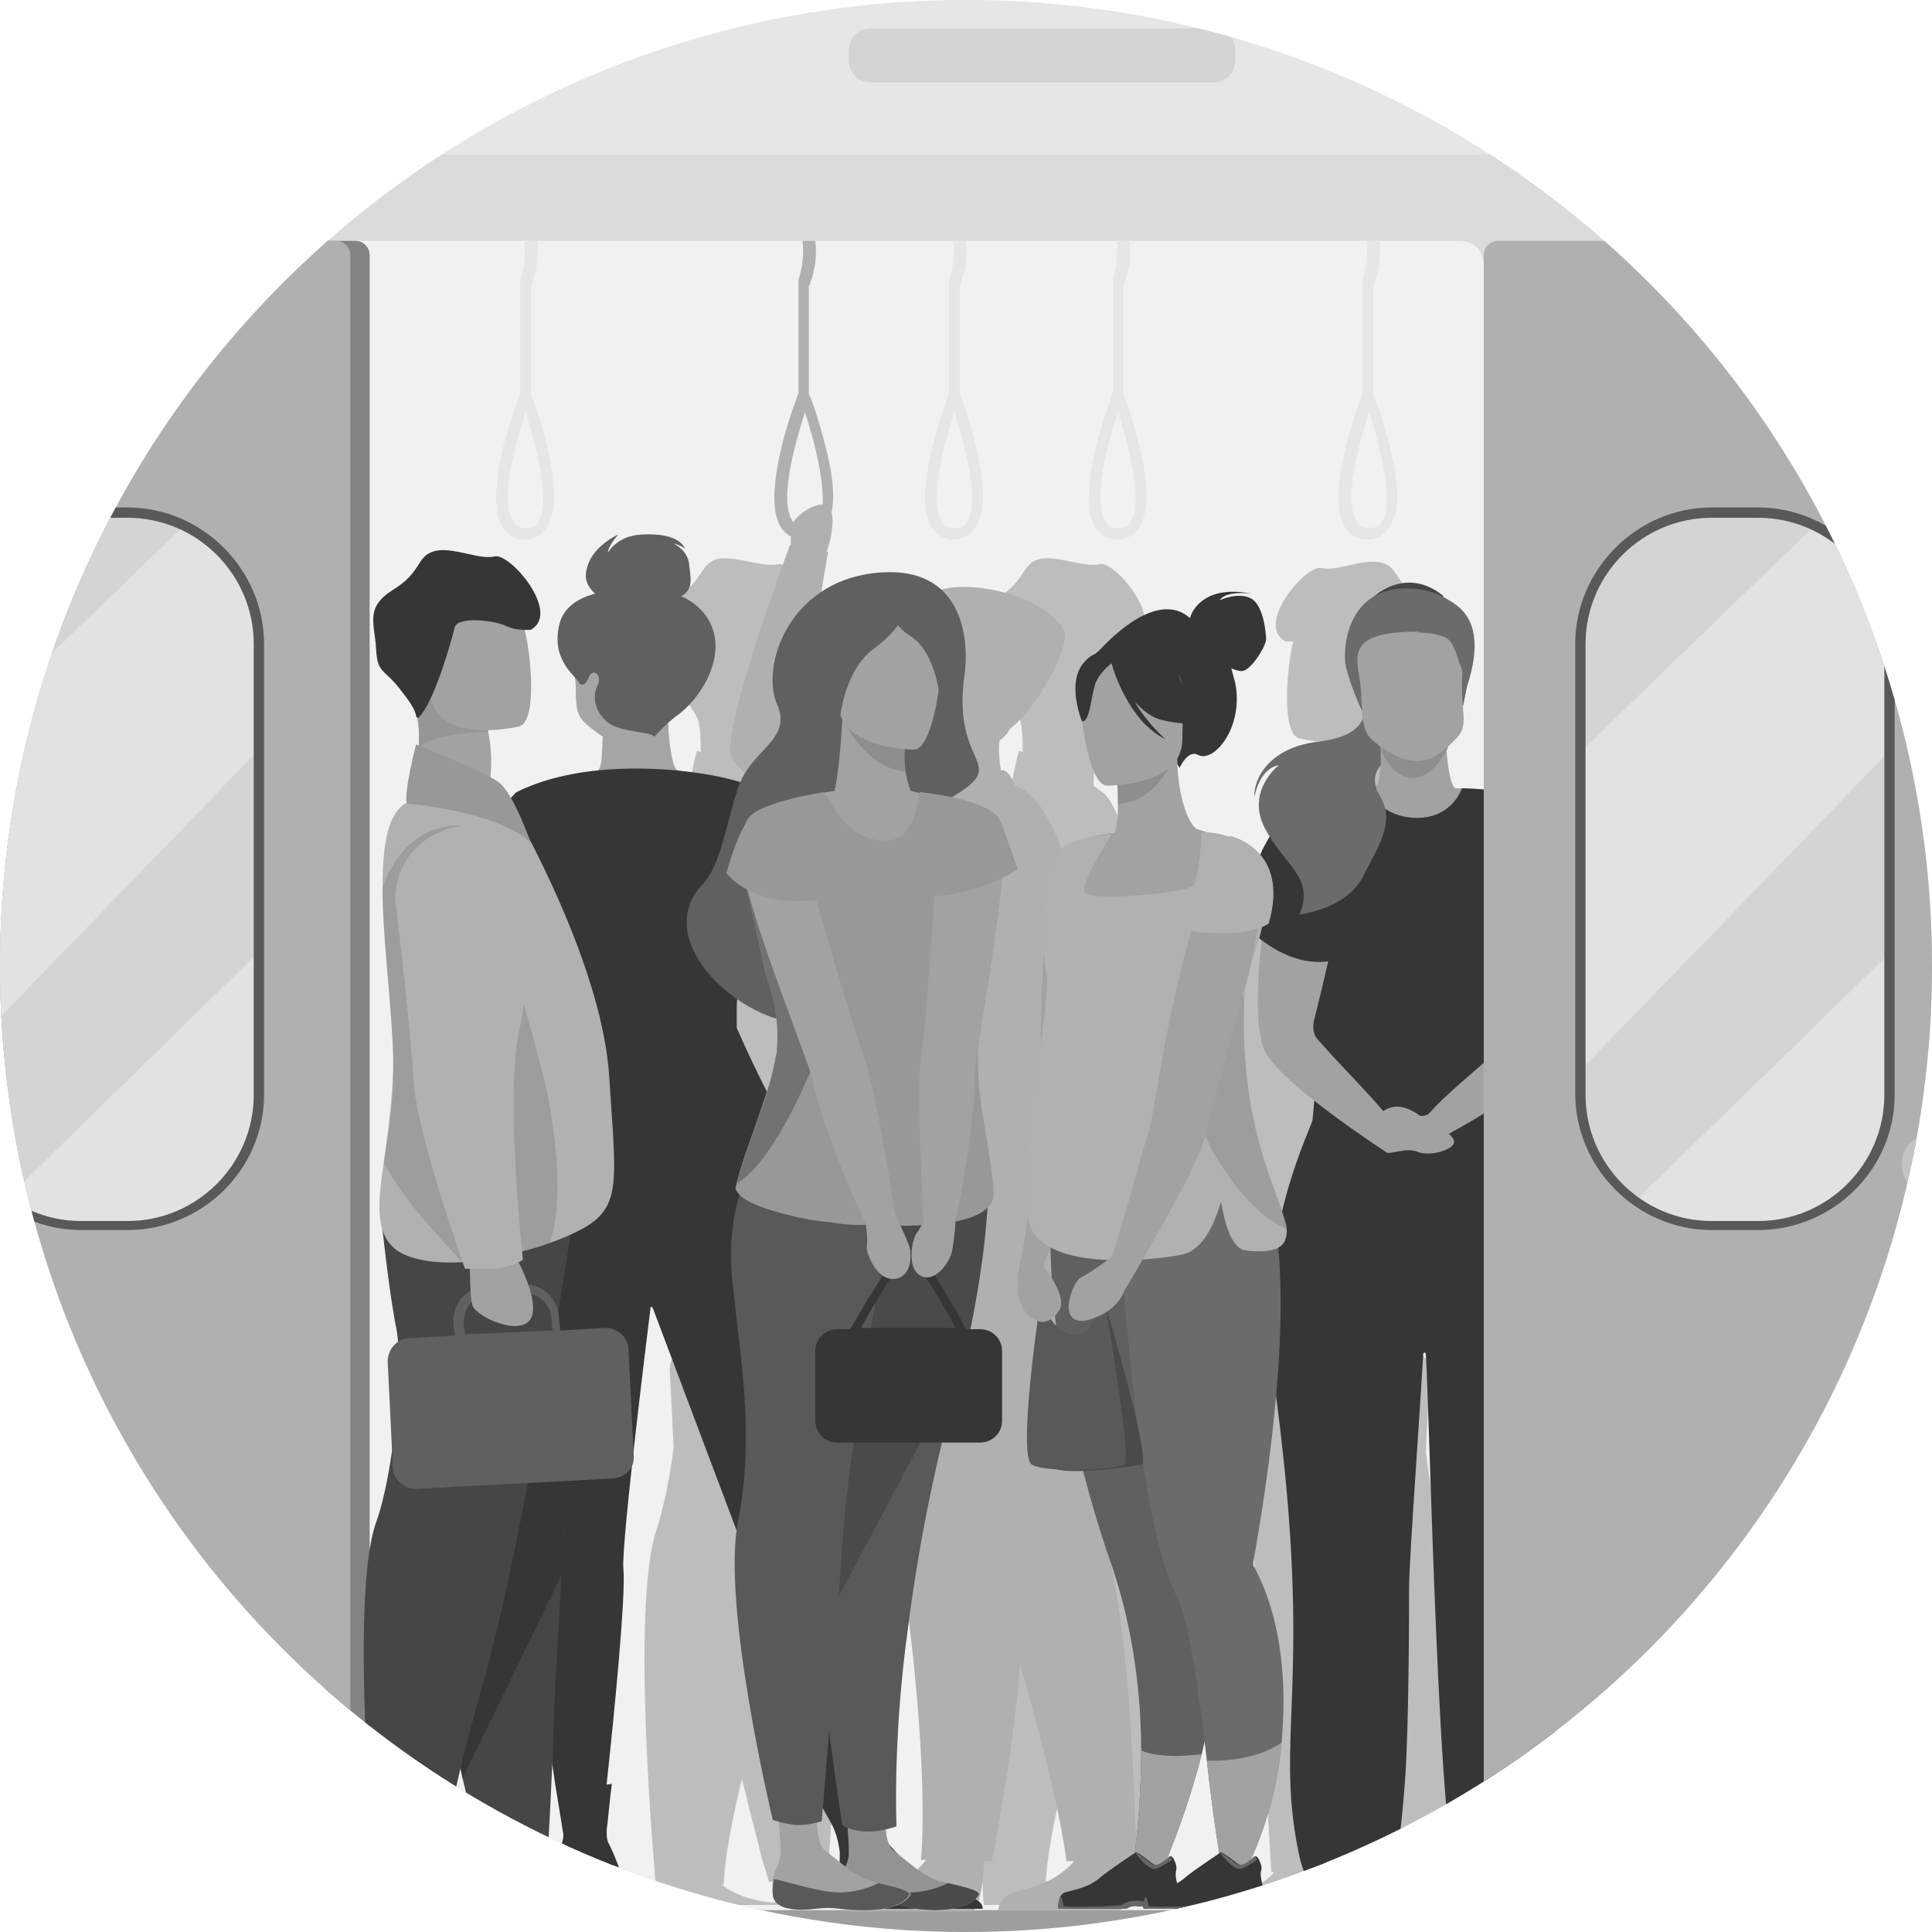 <?xml version="1.0" encoding="utf-8"?>
<!-- Generator: Adobe Illustrator 25.0.0, SVG Export Plug-In . SVG Version: 6.00 Build 0)  -->
<svg version="1.1" id="Layer_1" xmlns="http://www.w3.org/2000/svg" xmlns:xlink="http://www.w3.org/1999/xlink" x="0px" y="0px"
	 viewBox="0 0 150 150" style="enable-background:new 0 0 150 150;" xml:space="preserve">
<style type="text/css">
	.st0{clip-path:url(#SVGID_1_);}
	.st1{fill:#F1F1F1;}
	.st2{fill:#E6E6E6;}
	.st3{fill:#DBDBDB;}
	.st4{fill:#9E9E9E;}
	.st5{fill:#D4D4D4;}
	.st6{fill:#363636;}
	.st7{fill:#BDBDBD;}
	.st8{fill:#C4C4C4;}
	.st9{fill:#B0B0B0;}
	.st10{fill:#777777;}
	.st11{fill:#A0A0A0;}
	.st12{fill:#939393;}
	.st13{fill:#818181;}
	.st14{fill:#B7B7B7;}
	.st15{fill:#CFCFCF;}
	.st16{fill:#303030;}
	.st17{fill:#414141;}
	.st18{fill:#C0C0C0;}
	.st19{fill:#C9C9C9;}
	.st20{fill:#9F9F9F;}
	.st21{fill:#B6B6B6;}
	.st22{fill:#989898;}
	.st23{fill:#848484;}
	.st24{fill:#7B7B7B;}
	.st25{fill:#9A9A9A;}
	.st26{fill:#ADADAD;}
	.st27{fill:#A2A2A2;}
	.st28{fill:#8E8E8E;}
	.st29{fill:#464646;}
	.st30{fill:#6B6B6B;}
	.st31{fill:#838383;}
	.st32{fill:#E2E2E2;}
	.st33{fill:#595959;}
	.st34{fill:#A5A5A5;}
	.st35{fill:#606060;}
	.st36{fill:#B1B1B1;}
	.st37{fill:#666666;}
	.st38{fill:#4A4A4A;}
	.st39{opacity:0.4;fill:#808080;}
	.st40{fill:#2E2E2E;}
	.st41{fill:#969696;}
	.st42{fill:#727272;}
	.st43{fill:#C2C2C2;}
	.st44{fill:#C3C3C3;}
	.st45{fill:#A7A7A7;}
</style>
<g>
	<defs>
		<circle id="SVGID_3_" cx="75" cy="75" r="75"/>
	</defs>
	<clipPath id="SVGID_1_">
		<use xlink:href="#SVGID_3_"  style="overflow:visible;"/>
	</clipPath>
	<g class="st0">
		<path class="st1" d="M252.3,150.8c0,0.5,0,1,0,1.5c0,0.1,0,0.1,0,0.2h-383.9c-0.2-0.4-0.3-0.8-0.5-1.2c-0.1-0.2-0.1-0.4-0.2-0.5
			c-0.3-0.8-0.7-1.7-1-2.6c-3-7.8-6.1-18.3-7.1-30c-0.9-10-0.3-20.9,3.1-31.8v0c1.7-5.5,4.1-11.1,7.4-16.6c0.1-0.2,0.2-0.4,0.4-0.6
			c0-0.1,0.1-0.1,0.1-0.2c0,0,0,0,0,0c0.3-0.5,0.6-0.9,0.9-1.4c0.5-0.7,1-1.5,1.5-2.2c0.2-0.2,0.3-0.5,0.5-0.7c0,0,0,0,0,0
			c0.2-0.2,0.3-0.5,0.5-0.7c0.1-0.1,0.1-0.2,0.2-0.2c0.1-0.1,0.2-0.2,0.2-0.3c0-0.1,0.1-0.1,0.1-0.2c0.2-0.2,0.4-0.5,0.5-0.7
			c0,0,0-0.1,0.1-0.1c0.2-0.2,0.3-0.4,0.5-0.6h0c0.1-0.1,0.1-0.2,0.2-0.3c0.2-0.3,0.5-0.6,0.7-0.9c0.1-0.1,0.2-0.3,0.3-0.4
			c0.4-0.4,0.7-0.9,1.1-1.3c0-0.1,0.1-0.1,0.1-0.2c0.3-0.3,0.6-0.7,0.9-1c0.3-0.3,0.6-0.7,0.9-1c0.2-0.2,0.4-0.4,0.5-0.6
			c0,0,0.1-0.1,0.1-0.1c0,0,0,0,0.1-0.1c0.1-0.1,0.1-0.1,0.2-0.2c0.1-0.1,0.2-0.2,0.3-0.3c0.4-0.4,0.8-0.8,1.2-1.3
			c0.2-0.2,0.3-0.3,0.5-0.5c0.2-0.2,0.3-0.3,0.5-0.5c0.2-0.2,0.3-0.3,0.5-0.5c0.2-0.2,0.3-0.3,0.5-0.5c0.1-0.1,0.2-0.2,0.3-0.3
			c0.1-0.1,0.2-0.2,0.3-0.3c0,0,0,0,0.1-0.1c0.1-0.1,0.3-0.2,0.4-0.4c0.1-0.1,0.2-0.2,0.3-0.3c0.2-0.2,0.4-0.3,0.5-0.5
			c0.2-0.2,0.4-0.4,0.6-0.6l0,0c0.2-0.2,0.4-0.3,0.6-0.5c0.5-0.4,1-0.9,1.4-1.3C-99.4,37.6-88,31.4-77.1,27.9
			c0.2-0.1,0.3-0.1,0.5-0.2c0,0,0,0,0,0c0.1,0,0.3-0.1,0.4-0.1c1.5-0.5,3-0.9,4.5-1.3v0c0.1,0,0.2,0,0.3-0.1c0.2,0,0.3-0.1,0.5-0.1
			c0.3-0.1,0.5-0.1,0.8-0.2c2.5-0.6,4.9-1,7.2-1.3c0.3,0,0.6-0.1,0.8-0.1c1.1-0.1,2.1-0.2,3.1-0.3c0.3,0,0.6,0,0.8-0.1v0
			c7.6-0.6,14.8,0,21.4,0.9c7.5,1,14.4,2.6,20.4,3.7c1.6,0.3,3.1,0.5,4.5,0.7c3,0.4,5.7,0.6,8.1,0.5c6-0.4,10.9-3.9,16.2-9.1
			c0.7-0.7,1.5-1.4,2.2-2.2c1.5-1.5,3.1-3.2,4.7-4.9c0.6-0.6,1.2-1.2,1.8-1.8c4.7-4.9,10-10.2,16.8-15.4c11.4-8.8,26.9-17,49.6-21.5
			c40.6-8,97.4-5.2,117.7,21.5c1.4,1.8,2.6,3.7,3.6,5.7c0.7,1.3,1.3,2.7,1.8,4.1c0.6,1.8,1.2,3.7,1.5,5.6c0.1,0.6,0.2,1.2,0.3,1.8
			c0.2,1.3,0.3,2.6,0.4,3.9c0,0.3,0,0.7,0,1c0,0.3,0,0.7,0,1c0,1.6-0.1,3.2-0.2,4.9c-0.1,0.5-0.1,1.1-0.2,1.7c0,0.3-0.1,0.5-0.1,0.8
			c-0.6,4.3-1.8,8.9-3.5,13.7c-1.1,3-2.4,6-3.9,9.2c-2.2,4.6-4.9,9.5-8.1,14.6c-17.6,27.9,2.9,34.2,23.8,44.6
			c1.4,0.7,2.8,1.4,4.3,2.2c2.8,1.5,5.6,3.1,8.2,4.9c0.6,0.4,1.2,0.8,1.7,1.2c0.4,0.3,0.8,0.6,1.2,0.9c8.8,6.7,15.6,15.7,16.3,29.9
			C252.3,149.1,252.3,149.9,252.3,150.8z"/>
		<path class="st2" d="M212.4,13.8h-193c0.6-0.6,1.2-1.2,1.8-1.8c4.7-4.9,10-10.2,16.8-15.4h167.3c3.4,4.5,5.8,9.6,6.9,15.4
			C212.2,12.5,212.3,13.1,212.4,13.8z"/>
		<path class="st3" d="M252.3,148.2h-385.6c-3-7.8-6.1-18.3-7.1-30c0-0.4-0.1-0.8-0.1-1.2c0-0.2,0-0.4,0-0.5c-0.2-2.3-0.2-4.6-0.2-7
			c0-0.2,0-0.4,0-0.5c0-0.2,0-0.3,0-0.5c0-0.2,0-0.3,0-0.5c0-0.1,0-0.2,0-0.3c0-0.2,0-0.4,0-0.7c0-0.2,0-0.5,0-0.7c0,0,0-0.1,0-0.1
			c0-0.2,0-0.5,0-0.7l0-0.5c0-0.1,0-0.3,0-0.4c0-0.2,0-0.4,0-0.5c0-0.3,0-0.6,0.1-0.9c0-0.2,0-0.5,0.1-0.7c0-0.2,0-0.5,0.1-0.7
			c0-0.2,0-0.4,0.1-0.6c0-0.2,0-0.3,0.1-0.5c0-0.1,0-0.1,0-0.2c0-0.2,0-0.4,0.1-0.6c0.1-0.4,0.1-0.9,0.2-1.3c0-0.2,0.1-0.4,0.1-0.6
			c0,0,0,0,0,0c0-0.1,0-0.3,0.1-0.4c0-0.2,0.1-0.3,0.1-0.5c0-0.1,0-0.1,0-0.2c0-0.1,0-0.3,0.1-0.4c0-0.1,0-0.3,0.1-0.4
			c0.1-0.5,0.2-1.1,0.3-1.6c0-0.2,0.1-0.4,0.1-0.6c0-0.1,0-0.1,0-0.2c0-0.1,0.1-0.3,0.1-0.4c0-0.1,0.1-0.3,0.1-0.4
			c0-0.1,0-0.2,0.1-0.2c0-0.2,0.1-0.3,0.1-0.5c0-0.1,0-0.2,0.1-0.2c0-0.2,0.1-0.3,0.1-0.5c0.1-0.2,0.1-0.5,0.2-0.7
			c0.1-0.2,0.1-0.4,0.2-0.7c0-0.2,0.1-0.3,0.1-0.5c0-0.1,0-0.1,0-0.2c0-0.2,0.1-0.3,0.1-0.5c0-0.1,0.1-0.2,0.1-0.3
			c0-0.1,0.1-0.3,0.1-0.4c0-0.1,0-0.1,0.1-0.2c0.1-0.2,0.1-0.4,0.2-0.5c0.1-0.2,0.1-0.5,0.2-0.7c0-0.1,0.1-0.3,0.1-0.4
			c0-0.1,0-0.1,0.1-0.2c0.1-0.2,0.1-0.3,0.2-0.5c0-0.1,0.1-0.3,0.1-0.4c0.2-0.6,0.4-1.3,0.7-1.9c0.1-0.2,0.1-0.3,0.2-0.5
			c0.1-0.2,0.2-0.5,0.3-0.7c0.1-0.2,0.2-0.4,0.2-0.6c0,0,0-0.1,0-0.1c0.1-0.2,0.1-0.4,0.2-0.5c0.4-0.9,0.8-1.8,1.2-2.7
			c0.1-0.2,0.2-0.4,0.3-0.6c0.1-0.2,0.2-0.4,0.3-0.7c0.1-0.2,0.2-0.4,0.3-0.6c0-0.1,0.1-0.1,0.1-0.2c0.1-0.2,0.2-0.4,0.3-0.5
			c0.1-0.2,0.2-0.4,0.3-0.6c0.1-0.3,0.3-0.5,0.4-0.8c0.1-0.2,0.2-0.4,0.3-0.6c0.1-0.2,0.2-0.4,0.3-0.6c0-0.1,0.1-0.1,0.1-0.2
			c0.1-0.2,0.2-0.4,0.3-0.6c0.4-0.7,0.8-1.4,1.2-2.1c0.1-0.2,0.2-0.4,0.3-0.6c0.1-0.2,0.3-0.4,0.4-0.7c0.1-0.2,0.3-0.4,0.4-0.7
			c0.2-0.2,0.3-0.5,0.5-0.7c0.2-0.2,0.3-0.5,0.5-0.7c0.1-0.2,0.3-0.4,0.4-0.7c0.1-0.2,0.3-0.4,0.4-0.6c0.1-0.2,0.3-0.4,0.4-0.6
			c0.2-0.3,0.4-0.6,0.6-0.8c0.1-0.1,0.2-0.3,0.3-0.4c0.1-0.1,0.2-0.3,0.3-0.4c0.1-0.1,0.2-0.3,0.3-0.4c0.1-0.2,0.3-0.3,0.4-0.5
			c0,0,0,0,0-0.1c0.1-0.2,0.3-0.3,0.4-0.5c0.1-0.2,0.3-0.3,0.4-0.5c0,0,0,0,0.1-0.1c0.5-0.6,0.9-1.2,1.4-1.7c0-0.1,0.1-0.1,0.1-0.2
			c0.3-0.3,0.6-0.7,0.9-1c0.3-0.3,0.6-0.7,0.9-1c0.4-0.4,0.8-0.8,1.2-1.3c0.2-0.2,0.4-0.4,0.6-0.6c0,0,0.1-0.1,0.1-0.1
			c0.2-0.2,0.4-0.4,0.5-0.6c0,0,0,0,0,0c0,0,0,0,0,0c0.1-0.1,0.3-0.3,0.4-0.4c0.1-0.1,0.3-0.3,0.4-0.4c0.1-0.1,0.2-0.2,0.4-0.4
			c0.1-0.1,0.2-0.2,0.3-0.3c0.2-0.2,0.3-0.3,0.5-0.5c0.2-0.2,0.4-0.4,0.6-0.6c0.2-0.2,0.4-0.4,0.6-0.6c0.2-0.2,0.4-0.4,0.6-0.6
			c0.2-0.2,0.4-0.4,0.6-0.6c0.2-0.2,0.4-0.3,0.6-0.5c0.5-0.4,1-0.9,1.4-1.3c0.2-0.2,0.4-0.3,0.6-0.5c0.2-0.2,0.4-0.3,0.6-0.5
			c0.4-0.3,0.7-0.6,1.1-0.9c0.2-0.2,0.4-0.3,0.6-0.5h0c0.7-0.6,1.5-1.2,2.2-1.8c0.2-0.1,0.4-0.3,0.6-0.4c0.2-0.1,0.4-0.3,0.6-0.4
			c0.2-0.1,0.4-0.3,0.6-0.4c0.2-0.1,0.4-0.3,0.6-0.4c0.2-0.1,0.4-0.3,0.5-0.4c0.2-0.1,0.4-0.3,0.5-0.4c0.4-0.3,0.7-0.5,1.1-0.8
			c0.3-0.2,0.7-0.5,1-0.7c0.2-0.1,0.4-0.3,0.6-0.4c0.5-0.3,1-0.7,1.5-1c0.5-0.3,1-0.7,1.5-1c0.1-0.1,0.3-0.2,0.4-0.3
			c0.7-0.4,1.4-0.9,2.1-1.3c0.2-0.1,0.3-0.2,0.5-0.3c0.4-0.2,0.7-0.4,1.1-0.6c0.3-0.2,0.6-0.3,0.9-0.5c1.7-0.9,3.4-1.8,5.1-2.6
			c0.1-0.1,0.3-0.1,0.4-0.2c0.1-0.1,0.3-0.1,0.4-0.2c0.2-0.1,0.3-0.2,0.5-0.2c0.5-0.2,1-0.5,1.5-0.7c0.1,0,0.2-0.1,0.3-0.1
			c0.8-0.3,1.5-0.6,2.3-0.9c0.2-0.1,0.3-0.1,0.5-0.2c0,0,0,0,0,0c0.2-0.1,0.3-0.1,0.5-0.2c0.5-0.2,1-0.4,1.6-0.6
			c0.2-0.1,0.3-0.1,0.5-0.2c0.2-0.1,0.4-0.1,0.6-0.2c0.3-0.1,0.6-0.2,1-0.3c0,0,0,0,0,0c0.2-0.1,0.3-0.1,0.5-0.2c0,0,0,0,0,0
			c0.1,0,0.3-0.1,0.4-0.1v0c0.9-0.3,1.9-0.6,2.8-0.8c0,0,0,0,0,0c0.6-0.2,1.1-0.3,1.7-0.4c0.1,0,0.1,0,0.2-0.1
			c0.1,0,0.3-0.1,0.4-0.1c0.3-0.1,0.6-0.1,0.9-0.2c0.2,0,0.3-0.1,0.5-0.1c0.3-0.1,0.6-0.1,0.9-0.2c0.1,0,0.2,0,0.3-0.1
			c0.4-0.1,0.7-0.1,1.1-0.2c0.2,0,0.3-0.1,0.5-0.1c0.8-0.1,1.5-0.3,2.3-0.4c0.2,0,0.3,0,0.4-0.1c0.4-0.1,0.8-0.1,1.3-0.2
			c0,0,0,0,0.1,0c0.1,0,0.3,0,0.4-0.1c0.1,0,0.3,0,0.4,0c0,0,0,0,0,0c0.1,0,0.1,0,0.2,0c0.4-0.1,0.9-0.1,1.3-0.1
			c0.3,0,0.7-0.1,1-0.1c0.2,0,0.4,0,0.6,0c0,0,0,0,0.1,0c0.3,0,0.6,0,0.8-0.1c0,0,0,0,0,0c1.4-0.1,2.7-0.2,4.1-0.2
			c5.9-0.2,11.5,0.3,16.8,1c0.2,0,0.4,0.1,0.6,0.1c0,0,0,0,0.1,0c0,0,0.1,0,0.2,0c0.5,0.1,1.1,0.2,1.6,0.2
			c8.7,1.3,16.4,3.2,22.9,4.2c0.1,0,0.2,0,0.4,0c0.3,0,0.5,0.1,0.8,0.1c0.3,0,0.5,0.1,0.8,0.1c0.1,0,0.3,0,0.4,0c0.1,0,0.3,0,0.4,0
			c0.5,0.1,1,0.1,1.5,0.1c0.1,0,0.3,0,0.4,0c0.1,0,0.2,0,0.4,0c0.1,0,0.2,0,0.4,0c0.9,0,1.9,0,2.7,0c0.1,0,0.3,0,0.4,0c0,0,0,0,0,0
			c0.1,0,0.2,0,0.3,0c0.1,0,0.1,0,0.2,0c0.1,0,0.2,0,0.3,0c0,0,0,0,0.1,0c0.3,0,0.5-0.1,0.8-0.1c0,0,0,0,0.1,0c0.1,0,0.2,0,0.3-0.1
			c0,0,0.1,0,0.1,0c0.1,0,0.2-0.1,0.3-0.1c0.3-0.1,0.5-0.1,0.8-0.2c0.1,0,0.2-0.1,0.4-0.1c0,0,0,0,0,0c0.1,0,0.3-0.1,0.4-0.1
			C0.9,29.1,1,29,1.2,29c0.1,0,0.3-0.1,0.4-0.1c0.1-0.1,0.3-0.1,0.4-0.2c0.1-0.1,0.3-0.1,0.4-0.2c0.1-0.1,0.3-0.1,0.4-0.2
			c0.1-0.1,0.3-0.1,0.4-0.2c0.1-0.1,0.3-0.1,0.4-0.2c0.1-0.1,0.3-0.1,0.4-0.2c0.1-0.1,0.2-0.1,0.4-0.2c0.1-0.1,0.2-0.1,0.4-0.2
			c0.1-0.1,0.3-0.2,0.4-0.2c0.1-0.1,0.2-0.2,0.4-0.2c0.1-0.1,0.2-0.2,0.4-0.2c0.1-0.1,0.2-0.2,0.4-0.2c0.1-0.1,0.2-0.1,0.3-0.2
			c0.4-0.3,0.8-0.6,1.2-0.9c0.2-0.2,0.5-0.4,0.7-0.6c0.7-0.5,1.4-1.1,2-1.7c0.1-0.1,0.3-0.3,0.4-0.4c0.6-0.5,1.2-1.1,1.8-1.7
			c0.7-0.7,1.5-1.4,2.2-2.2c2-2.1,4.2-4.4,6.5-6.8h191c2.6,13.5-1.5,30.8-15.3,52.7C166.5,112.7,249.5,96.5,252.3,148.2z"/>
		<path class="st4" d="M252.3,148.2h-385.6c0.3,0.9,0.7,1.7,1,2.6c0.2,0.6,0.5,1.2,0.7,1.7h383.9c0-0.6,0-1.2,0-1.7
			C252.3,149.9,252.3,149.1,252.3,148.2z"/>
		<path class="st5" d="M252.3,152.3c0,0.1,0,0.1,0,0.2h-383.9c-0.2-0.4-0.3-0.8-0.5-1.2h384.3C252.3,151.7,252.3,152,252.3,152.3z"
			/>
		<path class="st6" d="M263,151.4v0.6c0,0.3-0.3,0.6-0.6,0.6h-406.1c-0.3,0-0.6-0.3-0.6-0.6v-0.6c0-0.3,0.3-0.6,0.6-0.6h406.1
			C262.7,150.8,263,151.1,263,151.4z"/>
		<path class="st1" d="M-35.7,29v78.3c0,0.1,0,0.1,0,0.2c0,0.1,0,0.1,0,0.2c-0.1,2.9-1.9,5.5-4.6,7.3c-0.6,0.4-1.2,0.7-1.8,1
			c-0.7,0.3-1.4,0.6-2.1,0.8c-0.7,0.2-1.4,0.4-2.1,0.5c-0.2,0-0.3,0.1-0.5,0.1c-0.8,0.1-1.6,0.2-2.5,0.2h-86.8
			c-1.3,0-2.5-0.1-3.7-0.4c-0.2,0-0.4-0.1-0.6-0.1c0-0.2,0-0.4,0-0.5c-0.2-2.3-0.2-4.6-0.2-7c0-0.2,0-0.4,0-0.5c0-0.2,0-0.3,0-0.5
			c0-0.2,0-0.3,0-0.5c0-0.1,0-0.2,0-0.3c0-0.2,0-0.4,0-0.7c0-0.2,0-0.5,0-0.7c0,0,0-0.1,0-0.1c0-0.2,0-0.5,0-0.7l0-0.5
			c0-0.1,0-0.3,0-0.4c0-0.2,0-0.4,0-0.5c0-0.3,0-0.6,0.1-0.9c0-0.2,0-0.5,0.1-0.7c0-0.2,0-0.5,0.1-0.7c0-0.2,0-0.4,0.1-0.6
			c0-0.2,0-0.3,0.1-0.5c0-0.1,0-0.1,0-0.2c0-0.2,0-0.4,0.1-0.6c0.1-0.4,0.1-0.9,0.2-1.3c0-0.2,0.1-0.4,0.1-0.6c0,0,0,0,0,0
			c0-0.1,0-0.3,0.1-0.4c0-0.2,0.1-0.3,0.1-0.5c0-0.1,0-0.1,0-0.2c0-0.1,0-0.3,0.1-0.4c0-0.1,0-0.3,0.1-0.4c0.1-0.5,0.2-1.1,0.3-1.6
			c0-0.2,0.1-0.4,0.1-0.6c0-0.1,0-0.1,0-0.2c0-0.1,0.1-0.3,0.1-0.4c0-0.1,0.1-0.3,0.1-0.4c0-0.1,0-0.2,0.1-0.2
			c0-0.2,0.1-0.3,0.1-0.5c0-0.1,0-0.2,0.1-0.2c0-0.2,0.1-0.3,0.1-0.5c0.1-0.2,0.1-0.5,0.2-0.7c0.1-0.2,0.1-0.4,0.2-0.7
			c0-0.2,0.1-0.3,0.1-0.5c0-0.1,0-0.1,0-0.2c0-0.2,0.1-0.3,0.1-0.5c0-0.1,0.1-0.2,0.1-0.3c0-0.1,0.1-0.3,0.1-0.4
			c0-0.1,0-0.1,0.1-0.2c0.1-0.2,0.1-0.4,0.2-0.5c0.1-0.2,0.1-0.5,0.2-0.7c0-0.1,0.1-0.3,0.1-0.4c0-0.1,0-0.1,0.1-0.2
			c0.1-0.2,0.1-0.3,0.2-0.5c0-0.1,0.1-0.3,0.1-0.4c0.2-0.6,0.4-1.3,0.7-1.9c0.1-0.2,0.1-0.3,0.2-0.5c0.1-0.2,0.2-0.5,0.3-0.7
			c0.1-0.2,0.2-0.4,0.2-0.6c0,0,0-0.1,0-0.1c0.1-0.2,0.1-0.4,0.2-0.5c0.4-0.9,0.8-1.8,1.2-2.7c0.1-0.2,0.2-0.4,0.3-0.6
			c0.1-0.2,0.2-0.4,0.3-0.7c0.1-0.2,0.2-0.4,0.3-0.6c0-0.1,0.1-0.1,0.1-0.2c0.1-0.2,0.2-0.4,0.3-0.5c0.1-0.2,0.2-0.4,0.3-0.6
			c0.1-0.3,0.3-0.5,0.4-0.8c0.1-0.2,0.2-0.4,0.3-0.6c0.1-0.2,0.2-0.4,0.3-0.6c0-0.1,0.1-0.1,0.1-0.2c0.1-0.2,0.2-0.4,0.3-0.6
			c0.4-0.7,0.8-1.4,1.2-2.1c0.1-0.2,0.2-0.4,0.3-0.6c0.1-0.2,0.3-0.4,0.4-0.7c0.1-0.2,0.3-0.4,0.4-0.7c0.2-0.2,0.3-0.5,0.5-0.7
			c0.2-0.2,0.3-0.5,0.5-0.7c0.1-0.2,0.3-0.4,0.4-0.7c0.1-0.2,0.3-0.4,0.4-0.6c0.1-0.2,0.3-0.4,0.4-0.6c0.2-0.3,0.4-0.6,0.6-0.8
			c0.1-0.1,0.2-0.3,0.3-0.4c0.1-0.1,0.2-0.3,0.3-0.4c0.1-0.1,0.2-0.3,0.3-0.4c0.1-0.2,0.3-0.3,0.4-0.5c0,0,0,0,0-0.1
			c0.1-0.2,0.3-0.3,0.4-0.5c0.1-0.2,0.3-0.3,0.4-0.5c0,0,0,0,0.1-0.1c0.5-0.6,0.9-1.2,1.4-1.7c0-0.1,0.1-0.1,0.1-0.2
			c0.3-0.3,0.6-0.7,0.9-1c0.3-0.3,0.6-0.7,0.9-1c0.4-0.4,0.8-0.8,1.2-1.3c0.2-0.2,0.4-0.4,0.6-0.6c0,0,0.1-0.1,0.1-0.1
			c0.2-0.2,0.4-0.4,0.5-0.6c0,0,0,0,0,0c0,0,0,0,0,0c0.1-0.1,0.3-0.3,0.4-0.4c0.1-0.1,0.3-0.3,0.4-0.4c0.1-0.1,0.2-0.2,0.4-0.4
			c0.1-0.1,0.2-0.2,0.3-0.3c0.2-0.2,0.3-0.3,0.5-0.5c0.2-0.2,0.4-0.4,0.6-0.6c0.2-0.2,0.4-0.4,0.6-0.6c0.2-0.2,0.4-0.4,0.6-0.6
			c0.2-0.2,0.4-0.4,0.6-0.6c0.2-0.2,0.4-0.3,0.6-0.5c0.5-0.4,1-0.9,1.4-1.3c0.2-0.2,0.4-0.3,0.6-0.5c0.2-0.2,0.4-0.3,0.6-0.5
			c0.4-0.3,0.7-0.6,1.1-0.9c0.2-0.2,0.4-0.3,0.6-0.5h0c0.7-0.6,1.5-1.2,2.2-1.8c0.2-0.1,0.4-0.3,0.6-0.4c0.2-0.1,0.4-0.3,0.6-0.4
			c0.2-0.1,0.4-0.3,0.6-0.4c0.2-0.1,0.4-0.3,0.6-0.4c0.2-0.1,0.4-0.3,0.5-0.4c0.2-0.1,0.4-0.3,0.5-0.4c0.4-0.3,0.7-0.5,1.1-0.8
			c0.3-0.2,0.7-0.5,1-0.7c0.2-0.1,0.4-0.3,0.6-0.4c0.5-0.3,1-0.7,1.5-1c0.5-0.3,1-0.7,1.5-1c0.1-0.1,0.3-0.2,0.4-0.3
			c0.7-0.4,1.4-0.9,2.1-1.3c0.2-0.1,0.3-0.2,0.5-0.3c0.4-0.2,0.7-0.4,1.1-0.6c0.3-0.2,0.6-0.3,0.9-0.5c1.7-0.9,3.4-1.8,5.1-2.6
			c0.1-0.1,0.3-0.1,0.4-0.2c0.1-0.1,0.3-0.1,0.4-0.2c0.2-0.1,0.3-0.2,0.5-0.2c0.5-0.2,1-0.5,1.5-0.7c0.1,0,0.2-0.1,0.3-0.1
			c0.8-0.3,1.5-0.6,2.3-0.9c0.2-0.1,0.3-0.1,0.5-0.2c0,0,0,0,0,0c0.2-0.1,0.3-0.1,0.5-0.2c0.5-0.2,1-0.4,1.6-0.6
			c0.2-0.1,0.3-0.1,0.5-0.2c0.2-0.1,0.4-0.1,0.6-0.2c0.3-0.1,0.6-0.2,1-0.3c0,0,0,0,0,0c0.2-0.1,0.3-0.1,0.5-0.2c0,0,0,0,0,0
			c0.1,0,0.3-0.1,0.4-0.1v0c0.9-0.3,1.9-0.6,2.8-0.8c0,0,0,0,0,0c0.6-0.1,1.1-0.3,1.7-0.4c0.1,0,0.1,0,0.2-0.1
			c0.1,0,0.3-0.1,0.4-0.1c0.3-0.1,0.6-0.1,0.9-0.2c0.2,0,0.3-0.1,0.5-0.1c0.3-0.1,0.6-0.1,0.9-0.2c0.1,0,0.2,0,0.3-0.1
			c0.4-0.1,0.7-0.1,1.1-0.2c0.2,0,0.3-0.1,0.5-0.1c0.8-0.1,1.5-0.3,2.3-0.4c0.2,0,0.3,0,0.4-0.1c0.4-0.1,0.9-0.1,1.3-0.2
			c0.1,0,0.3,0,0.4-0.1c0.1,0,0.3,0,0.4,0c0,0,0,0,0,0c0.1,0,0.1,0,0.2,0c0.4-0.1,0.9-0.1,1.3-0.1c0.3,0,0.7-0.1,1-0.1
			c0.2,0,0.4,0,0.6,0c0,0,0,0,0.1,0c0.3,0,0.6,0,0.8-0.1c0,0,0,0,0,0c1.4-0.1,2.7-0.2,4.1-0.2c6.2-0.2,12,0.3,17.4,1.1
			c0,0,0,0.1,0,0.1C-36,26.4-35.7,27.6-35.7,29z"/>
		<path class="st1" d="M234.8,117.5h-38.4c-5.6,0-10.3-4.6-10.3-10.3V29c0-5.6,4.6-10.3,10.3-10.3h16.4c0.3,12.4-4.4,27.5-16,45.9
			C175.1,99,211.4,100.5,234.8,117.5z"/>
		<path class="st1" d="M115.2,20.5v126c0,1-0.8,1.8-1.8,1.8H14.2c-1,0-1.8-0.8-1.8-1.8V20.9c0.7-0.7,1.5-1.4,2.2-2.2h98.7
			C114.4,18.7,115.2,19.5,115.2,20.5z"/>
		<path class="st7" d="M98.7,145.3c0,0,0.1,0,0.2,0.1c-1,1.2-3,1.7-4.3,1.8c-1.1,0.1-1.5,0.7-1.6,1h18.7c0.1-0.6,0.1-1.2,0.1-1.7
			c0.1,0,0.2-0.1,0.3-0.1c0,0,2-21.6-0.1-27.4c-0.6-1.6-1-3.9-1.3-6.3l0.3-6.1c0-0.6-0.2-1.1-0.7-1.5c0-0.4,0.1-0.7,0.1-1
			c0.4-2.2,0.9-6.2,1.1-7.9c0.4-1.3,0.2-3-0.1-5.1c-0.3-2.5-0.8-5.6-0.7-9c0.2-4.2,0.8-8.7,0.8-12.3c0-3.3-0.4-5.8-1.9-6.6
			c0.3-0.7-0.7-4.6-0.7-4.6s-0.1,0-0.3,0.1c-0.1-0.7,0-1.5,0.1-2.1c0,0,0.1,0.1,0.1,0.1c0,0-0.3-0.3,1-2.1c1.3-1.8,1.9-1.3,2-3.3
			c0.1-2,0.9-3.2-1.3-4.6c-2.3-1.4-1.8-2.6-3.2-3c-1.4-0.4-3.5,0.7-4.7,0.4c-1.2-0.3-5.2,4.4-2.8,5.7c0,0,0.3,0,0.6,0
			c-0.5,2.1-0.9,7,0.4,7.5c0,0,1,0.3,2.3,0.3l0,0.1c0,0,0,0,0.1,0c-0.1,0.8-0.3,2.1-0.1,3.6c-0.3,0.2-0.6,0.3-0.7,0.5
			c-0.8,0.6-1.5,2.5-1.9,3.7c-1.5,2.8-6.1,11.9-6.6,19.2c-0.5,7.9-1,9.9,1.9,11.7c0,0,0,0,0,0c0.1,0.8,0.2,3.9,0.5,7.9l-2.1-0.1
			c-1,0-1.8,0.7-1.8,1.7l-0.4,8.2c0,1,0.7,1.8,1.7,1.8l3.4,0.2c0,0.2,0,0.4,0,0.6c0.1,2.3,0.3,4.6,0.4,6.7c0.3,5.5,0.6,10,0.6,11.4
			C98.3,138.5,98.7,145.3,98.7,145.3z M103,147.7c0.1-0.5,0.1-1.1,0.1-1.6c0.1,0,0.2,0,0.4,0c0,0,0.2-0.7,0.6-2
			c0.4-1.3,0.8-3.1,1.3-5.2c0.1-0.3,0.1-0.5,0.2-0.8c1.5,6.3,1.4,8.2,1.4,8.2s0.1,0,0.2,0c-1.1,0.9-2.8,1.3-3.8,1.4
			C103.2,147.7,103.1,147.7,103,147.7z"/>
		<g>
			<g>
				<path class="st8" d="M-51.5,77.3c0-0.6-0.7-2.3-1.6-4.3c-0.1-0.1-0.1-0.2-0.2-0.3c-0.1-0.2-0.2-0.5-0.4-0.8
					c-0.6-1.2-1.3-2.6-1.9-3.9c-0.1-0.6-0.3-1.1-0.4-1.7c-0.1-0.2-0.1-0.4-0.2-0.6c0,0,0,0,0-0.1c0-0.1,0-0.2-0.1-0.2
					c0-0.1-0.1-0.2-0.1-0.3c-0.1-0.3-0.2-0.7-0.3-1c-1-2.9-2.2-4.9-3.7-5.3c0,0-0.1-0.3-0.2-0.5c-0.1-0.3-0.4-0.6-0.6-0.7
					c0,0-0.1,0-0.2,0c-0.1-0.7-0.2-1.4-0.1-2.3c0,0,0,0,0,0c0.1-0.1,0.2-0.1,0.3-0.2c0,0,0.1-0.1,0.1-0.1c0.1-0.2,0.3-0.3,0.4-0.5
					c0.4-0.3,0.8-0.8,1.2-1.2c1-1.2,1.9-2.7,2.5-4c0.5-1.1,0.7-2.1,0.5-2.6c-0.3-0.5-0.8-1-1.3-1.4c-0.6-0.5-1.4-0.8-2.2-1.1
					c-0.5-0.2-1.1-0.3-1.6-0.5c-0.1,0-0.3-0.1-0.4-0.1c-0.3-0.1-0.5-0.1-0.8-0.1c-0.9-0.1-1.7-0.1-2.5,0c-0.1,0-0.3,0-0.4,0.1
					c-0.3,0.1-0.7,0.2-0.9,0.3h0c-1,0.4-1.4,1.2-0.8,2.4c0.1,0.2,0.2,0.4,0.3,0.6c-0.1,0.1-0.2,0.3-0.2,0.4
					c-0.4,0.7-0.9,3.1-1.1,5.2v0c0,0.6,0,1.2,0,1.7c0,0,0,0,0,0c0,0.3,0.1,0.7,0.2,0.9c0.1,0.4,0.3,0.6,0.6,0.7c0,0,0.7,0.2,1.6,0.4
					c-0.1,0.3-0.2,1-0.3,1.8c0,0.1,0,0.1,0,0.2c-0.2,0-0.5-0.1-0.9-0.2h0c-0.1,0-0.2-0.1-0.3-0.1c0,0,0,0,0,0
					c-0.2-0.1-0.4-0.1-0.6-0.2c-0.1,0-0.2-0.1-0.3-0.1c-0.2-0.1-0.5-0.2-0.8-0.3c-0.1,0-0.1,0-0.2-0.1c-0.3-0.1-0.7-0.2-1-0.4
					c-0.5-0.2-1.1-0.4-1.6-0.6c-0.2-0.1-0.3-0.1-0.5-0.2c-0.1,0-0.2-0.1-0.3-0.1c-1.1-0.5-2.1-1-2.8-1.4c0,0,0,0,0,0
					c-0.1-0.1-0.2-0.2-0.4-0.2c-0.3-0.2-0.5-0.4-0.6-0.6c0-0.1,0-0.7,0.1-1.5v0c0,0,0-0.1,0-0.1v0c0-0.1,0-0.1,0-0.2
					c0,0,0-0.1,0-0.1c0-0.1,0-0.3,0.1-0.4c0,0,0-0.1,0-0.1c0-0.1,0-0.2,0-0.3c0,0,0-0.1,0-0.1v0c0.3-2.2,0.7-5.2,1.1-7.3
					c0-0.2,0.1-0.5,0.1-0.7c0.1-0.3,0.1-0.6,0.1-0.9c0-0.1,0-0.2,0.1-0.3c0,0,0-0.1,0-0.1v0c0-0.2,0.1-0.3,0.1-0.4
					c0-0.1,0-0.2,0-0.2c0,0,0,0-0.1-0.1c0,0,0,0,0,0c0,0,0,0,0,0c0,0,0,0,0,0c0.5-1.4,0.5-2.7,0.2-3.3c0-0.1,0.1-0.1,0.1-0.2l0,0
					c0-0.1,0.1-0.2,0.1-0.3c0-0.1,0.1-0.2,0.1-0.3c0,0,0,0,0,0c0.1-0.7,0.1-1.5,0-2.5c-0.1-0.7-0.2-1.5-0.5-2.3
					c-0.5-1.9-1.1-3.6-1.3-3.9v0c-0.1,0-0.3,0.1-0.4,0.1c0,0,0,0,0,0c-0.2,0.1-0.3,0.1-0.5,0.2c-0.1,0.1-0.1,0.3-0.2,0.5
					c-0.3,0.7-0.6,1.8-1,3.1c-0.6,2.3-0.7,4-0.4,5.1c0.1,0.3,0.2,0.5,0.3,0.8c0,0,0,0.1,0.1,0.1c0.2,0.3,0.5,0.5,0.8,0.6
					c0,0,0,0,0,0c0,0,0,0,0,0.1c0,0,0,0,0,0c-0.1,0.1-0.1,0.2-0.2,0.3c0,0.1-0.1,0.2-0.1,0.3c0,0,0,0,0,0c0,0.1,0,0.1,0,0.2
					c0,0.3,0,0.7,0,1c0,0,0,0,0,0c0,0-0.1,0-0.1,0c0,0,0,0.1-0.1,0.4c0,0,0,0.1-0.1,0.2c-0.1,0.2-0.2,0.4-0.3,0.7c0,0,0,0.1,0,0.1
					c0,0.1-0.1,0.2-0.1,0.3c-0.1,0.3-0.2,0.5-0.3,0.9c-0.2,0.5-0.4,1-0.6,1.6c0,0,0,0,0,0.1v0c-0.2,0.5-0.3,0.9-0.5,1.4v0
					c-0.3,1-0.7,2-1,3.1c-0.2,0.8-0.5,1.5-0.7,2.2c0,0,0,0,0,0.1c0,0,0,0.1,0,0.1c0,0.2-0.1,0.3-0.1,0.5c-0.1,0.2-0.1,0.4-0.2,0.6
					c-0.2,0.8-0.4,1.5-0.5,2.1c0,0.1,0,0.2,0,0.3c0,0,0,0.1,0,0.1c0,0,0,0,0,0c0,0.1,0,0.1,0,0.2c0,0.2,0,0.3-0.1,0.4
					c0,0.1,0,0.2,0,0.3c0,0.4,0,0.7,0.1,0.9c0.2,0.4,0.6,0.8,1.2,1.4c0.2,0.2,0.4,0.3,0.6,0.5c0.7,0.6,1.6,1.2,2.6,1.9
					c0.2,0.1,0.4,0.3,0.6,0.4c1,0.7,2,1.3,3.1,2c0.1,0.1,0.2,0.1,0.3,0.2c0.1,0.1,0.2,0.1,0.3,0.2c0.4,0.2,0.8,0.5,1.1,0.7
					c0.5,0.3,1.1,0.7,1.6,1c0.4,0.2,0.7,0.5,1.1,0.7c-0.2,0.5-0.3,0.9-0.4,1.4c-0.3,1.3-0.5,2.7-0.5,4v0c0,0.4,0,0.8,0,1.2
					c0,0.2,0,0.5,0,0.8v0c0,1-0.1,2.1-0.2,3.3c0,0.1,0,0.2,0,0.3v0c-0.1,1.5-0.3,3.2-0.5,4.9c0,0,0,0,0,0c0,0.2,0,0.4-0.1,0.6
					c0,0.1,0,0.1,0,0.2c0,0,0,0,0,0c0,0.1,0,0.1,0,0.2c0,0,0,0,0,0c0,0,0,0,0,0c0,0,0,0.1,0,0.1c0,0.1,0,0.3,0,0.4
					c0,0.3,0,0.5-0.1,0.7v0c0,0,0,0.1,0,0.1c0,0.1,0,0.2,0,0.2c0,0.1,0,0.1,0,0.2c0,0.2,0,0.4-0.1,0.6c0,0,0,0,0,0.1
					c0,0.3,0,0.5-0.1,0.8c-0.1,0.8-0.1,1.5-0.2,2.2c0,0.6-0.1,1.1-0.1,1.6c0,1.6,0,2.8,0.3,3.1c0.2,0.2,0.4,0.3,0.6,0.5
					c0,1.3,0.1,2.9,0.1,4.8c0,0.9,0.1,1.8,0.1,2.8c0,0,0,0,0,0c0.2,3.6,0.5,8,1,12.7c0,0,0,0,0,0c0.1,1,0.2,2,0.4,3
					c0,0.4,0.1,0.7,0.1,1.1h16c-0.1-0.3-0.2-0.7-0.3-1.1c-0.7-3.3-0.9-8.1-0.9-12.7c0-1.1,0-2.2,0.1-3.3c0,0,0,0,0,0
					c0-0.5,0-1.1,0.1-1.6c0-1,0.1-2,0.1-2.9c0-0.1,0-0.1,0-0.2c0-0.1,0-0.3,0-0.4c0-0.2,0-0.5,0-0.7c0-0.1,0-0.1,0-0.2
					c0,0,0-0.1,0-0.1c0-0.6,0.1-1.1,0.1-1.6c0.3-0.3,0.5-0.6,0.6-1c0.1-0.3,0.1-0.8,0.2-1.4c0,0,0,0,0,0v0c0.1-1,0.1-2.5,0-4.1
					c1-3.9,1.7-7.6,1.9-8.6c0,0,0-0.1,0-0.1C-51.5,77.4-51.5,77.4-51.5,77.3C-51.4,77.3-51.4,77.3-51.5,77.3L-51.5,77.3z
					 M-77.7,36.8C-77.7,36.8-77.7,36.8-77.7,36.8c-0.1-0.2-0.2-0.4-0.2-0.6c-0.4-1.6,0.4-4.6,1.1-6.7c0.1-0.2,0.1-0.4,0.2-0.6
					c0.8,2.1,1.8,5.6,1.3,7.4c0,0.2-0.1,0.3-0.2,0.5c0,0,0,0,0,0.1v0c0,0,0,0,0,0c0,0,0,0,0,0c0,0,0,0,0,0c-0.1,0-0.3,0.1-0.5,0.1
					c0,0-0.1,0-0.1,0l0,0c-0.2,0.1-0.3,0.2-0.5,0.3c0,0-0.1,0-0.1,0.1c-0.1,0-0.1,0-0.2,0c0,0,0,0-0.1,0
					C-77.3,37.3-77.5,37.1-77.7,36.8z"/>
				<path class="st8" d="M-74.9,40.6C-74.9,40.6-74.9,40.6-74.9,40.6C-74.9,40.6-74.9,40.6-74.9,40.6z"/>
			</g>
			<g>
				<path class="st8" d="M-100.7,97c-0.1-0.3-0.2-0.5-0.4-0.7c-0.1-0.1-0.2-0.3-0.4-0.4c-0.1-0.1-0.2-0.1-0.3-0.2
					c-0.1,0-0.1-0.1-0.2-0.1c-0.2-0.1-0.3-0.3-0.4-0.4c-0.2-0.3-0.4-0.6-0.5-0.8c0-0.1-0.1-0.2-0.1-0.2c-0.2-0.5-0.4-1-0.6-1.6
					c0-0.1,0-0.1-0.1-0.2c0-0.1-0.1-0.2-0.1-0.3c-0.2-0.5-0.4-1.1-0.5-1.7c0,0,0,0,0-0.1c-0.1-0.2-0.1-0.4-0.2-0.6
					c0-0.2-0.1-0.3-0.1-0.4c0-0.1-0.1-0.2-0.1-0.3c-0.1-0.2-0.1-0.4-0.2-0.5c0.4-0.1,0.7-0.3,1-0.4c0.2-0.1,0.4-0.3,0.4-0.4
					c0.1-0.3,0.1-1.2,0.1-2.7c0-0.6,0-1.3,0-2c0-0.5,0-1,0-1.6c0,0,0-0.1,0-0.1c0-0.3,0-0.6,0-0.9c0-0.1,0-0.3,0-0.4v0
					c0-0.2,0-0.4,0-0.6c0-0.4,0-0.8-0.1-1.2c0-0.3,0-0.6,0-0.9c0,0,0,0,0-0.1c0,0,0,0,0,0c0-0.4,0-0.8-0.1-1.2v0c0,0,0-0.1,0-0.1
					c0-0.1,0-0.2,0-0.3c0-0.3,0-0.7-0.1-1c-0.1-1.3-0.2-2.6-0.2-3.8c0-0.2,0-0.5-0.1-0.7c-0.1-0.9-0.1-1.8-0.2-2.5
					c-0.1-0.5-0.1-0.9-0.2-1.3c0-0.1,0-0.3-0.1-0.4c0,0,0,0,0,0c0-0.1,0-0.2,0-0.3c0,0,0,0,0,0c0,0,0,0,0-0.1v0c0,0,0,0,0,0
					c0-0.2-0.1-0.5-0.1-0.7c0-0.1,0-0.1,0-0.2v0c0-0.1,0-0.2-0.1-0.2c0-0.1-0.1-0.2-0.1-0.3c0,0,0,0,0,0c-0.1-0.2-0.1-0.4-0.2-0.6
					c0-0.1-0.1-0.2-0.1-0.3c-0.1-0.1-0.1-0.3-0.2-0.4c-0.1-0.1-0.2-0.3-0.3-0.4c0-0.1-0.1-0.1-0.1-0.2c0,0,0,0,0-0.1
					c-0.3-0.3-0.6-0.6-1-0.9c-0.1-0.1-0.2-0.1-0.2-0.2c0,0,0,0,0,0c-0.3-0.2-0.6-0.3-0.9-0.4c-0.1,0-0.1-0.1-0.2-0.1
					c-0.1,0-0.3-0.1-0.4-0.1c-0.1,0-0.1,0-0.2-0.1c-0.2-0.1-0.3-0.1-0.5-0.1c-0.6-0.1-1.3-0.3-2-0.4c0,0-0.1,0-0.1,0
					c0,0-0.1,0-0.1,0c-0.2,0-0.5-0.1-0.7-0.1c-0.1,0-0.2,0-0.3,0c0,0,0,0,0,0c-0.1,0-0.3,0-0.4,0h0c-1.1-0.1-2,0-2.7,0.1
					c-0.5,0.1-1,0.2-1.4,0.4c-0.1-0.3-0.2-0.6-0.2-0.9v0c0-0.1,0-0.2-0.1-0.4c-0.1-0.6-0.2-1.2-0.2-2l0,0c0,0,0.6-1.4,1.4-1
					c1.2,0.7,3.6-2.1,2.9-5.6c0-0.1-0.1-0.2-0.1-0.4l0,0c-0.2,0.2-0.4,0.4-0.6,0.6c-0.2,0.2-0.4,0.3-0.5,0.5
					c-0.1,0.1-0.2,0.2-0.3,0.3c-0.1,0.1-0.3,0.2-0.4,0.4c0,0,0,0-0.1,0.1c-0.1,0.1-0.2,0.2-0.3,0.3c-0.1,0.1-0.2,0.2-0.3,0.3
					c-0.2,0.2-0.3,0.3-0.5,0.5c-0.2,0.2-0.3,0.3-0.5,0.5c-0.2,0.2-0.3,0.3-0.5,0.5c-0.2,0.2-0.3,0.3-0.5,0.5
					c-0.4,0.4-0.8,0.8-1.2,1.3c-0.1,0.1-0.2,0.2-0.3,0.3c-0.1,0.1-0.1,0.1-0.2,0.2c0,0,0,0-0.1,0.1c-0.1,0.1-0.2,0.2-0.3,0.3
					c-0.1,0.1-0.2,0.3-0.4,0.4c-0.3,0.3-0.6,0.7-0.9,1c-0.3,0.3-0.6,0.7-0.9,1c0,0.1-0.1,0.1-0.1,0.2v0c0,0,0,0.1,0,0.1
					c0,0.2,0,0.4,0,0.6c0,1.1-0.1,2.1-0.3,2.3c0,0-0.1,0-0.1,0c0,0-0.1,0-0.1,0c0,0-0.1,0-0.2,0c-0.1,0-0.1,0-0.1,0s-0.1,0-0.2,0
					c-0.3,0-0.7,0-0.8,0.1c0,0,0,0,0,0c0,0,0,0,0,0c0,0,0,0,0,0c0,0,0,0,0,0c0,0,0,0,0,0c0,0,0,0-0.1,0h0c-0.1,0-0.2-0.1-0.5-0.2h0
					c-0.2,0.2-0.3,0.4-0.5,0.6c0,0,0,0.1-0.1,0.1c-0.2,0.2-0.4,0.5-0.5,0.7c0,0.1-0.1,0.1-0.1,0.2c-0.1,0.1-0.2,0.2-0.2,0.3
					c-0.1,0.1-0.1,0.2-0.2,0.2c-0.2,0.2-0.3,0.5-0.5,0.7c0,0,0,0,0,0c-0.2,0.2-0.3,0.5-0.5,0.7c-0.5,0.7-1,1.5-1.5,2.2
					c0.3,0.4,0.5,0.8,0.6,1.1c0,1.3,0.1,2.7,0.3,4.4c0,0,0,0,0,0c0,0,0,0,0,0c-0.1,4.4-1.8,12.2-1.6,17.3c0,0.4,0.1,0.9,0.1,1.3
					c0.1,0.8,0.5,1.4,1.1,1.9c0.2,0.1,0.3,0.3,0.5,0.4c0,0.3,0,0.6,0,1c0.2,3.6,0.7,9.1,2.4,15.9c0.4,1.8,1,3.6,1.6,5.5
					c0.1,0.2,0.2,0.5,0.2,0.7c0.2,0.1,0.5,0.1,0.7,0.2c0,0,0,0,0,0c0.6,0.1,1.3,0.2,2,0.2h9.1c0.1-0.3,0.1-0.7,0.2-1.1
					c0.1-0.6,0.2-1.4,0.3-2.2c0.4-3,1-7,1.2-11.2v0c0.1-2,0.2-4,0.1-5.8c0-0.2,0-0.4,0-0.6c0-0.2,0-0.3,0-0.4c0-0.7-0.1-1.4-0.1-2
					c0.2-0.1,0.4-0.3,0.4-0.5c0,0,0,0,0,0c0,0,0-0.1,0.1-0.2c0.1-0.2,0.1-0.5,0.1-0.9c0-0.1,0-0.2,0-0.3c0-0.1,0-0.3-0.1-0.5
					c0-0.3-0.1-0.7-0.2-1c0-0.2-0.1-0.4-0.1-0.6c0,0,0,0,0-0.1c0-0.1,0-0.2-0.1-0.3h0c-0.1-0.3-0.1-0.6-0.2-1c0,0,0-0.1,0-0.1
					c0.3,0,0.6,0,0.9,0h0c0.3,0,0.6,0,0.8,0c0.1,0.1,0.1,0.2,0.2,0.3c0.2,0.4,0.4,0.7,0.6,1.1c0,0,0,0,0,0.1c0.2,0.3,0.4,0.7,0.6,1
					c0.1,0.1,0.1,0.2,0.2,0.3c0.1,0.2,0.3,0.5,0.4,0.7v0c0,0.1,0.1,0.2,0.1,0.2c0.8,1.4,1.4,2.3,1.4,2.3h0c0,0,0.1,0,0.2,0.2
					c0.1,0.1,0.1,0.3,0.2,0.5c0,0.1,0.1,0.2,0.1,0.3c0.1,0.2,0.2,0.5,0.4,0.8c0.5,1,1.3,2.2,1.8,2.5c0.1,0.1,0.2,0.1,0.2,0.1h0
					c0.7,0,0.9-1.1,1-1.7C-100.6,97.3-100.7,97.1-100.7,97z"/>
			</g>
			<g>
				<path class="st8" d="M-37.3,55.8c0.1,0,0.2,0,0.3,0.1c0.4,0.2,0.8,0.1,1.3-0.2V43.4c-0.9,0.3-1.4,0.9-1.6,1.4
					c-0.1,0.2-0.2,0.4-0.2,0.5c-1.7-1.5-3.9-0.2-5.5,1.1c-0.1,0.1-0.2,0.1-0.3,0.2c-0.3,0.2-0.5,0.5-0.8,0.7
					c-0.3,0.3-0.5,0.5-0.7,0.7c-0.1,0.1-0.1,0.1-0.2,0.2c-0.2,0.1-0.4,0.3-0.6,0.5c0,0-0.1,0.1-0.1,0.2c-0.1,0.1-0.2,0.3-0.3,0.5
					c0,0,0,0,0,0c-0.2,0.5-0.3,1-0.3,1.5v0c0,0.4,0,0.7,0.1,1c0,0.1,0,0.1,0,0.2c0.1,0.3,0.1,0.6,0.2,0.9v0c0,0.1,0.1,0.3,0.1,0.3
					c0.1,0.2,0.1,0.2,0.1,0.2c0.1,1.1,0.3,2.3,0.6,3.3c0.3,1,0.7,1.6,1.2,1.7c0,0,0.4,0,0.9,0c0,0.1,0,0.3,0,0.4c0,0.1,0,0.2,0,0.4
					c0,0,0,0.1,0,0.1c0,0.2,0,0.4,0,0.6c0,1.1-0.1,2.1-0.3,2.3c-0.1,0-0.2,0-0.2,0c-0.1,0-0.2,0-0.3,0h0c0,0,0,0,0,0s-0.1,0-0.2,0
					c-0.1,0-0.1,0-0.2,0c-0.2,0-0.5,0-0.6,0.1c0,0,0,0,0,0.1c0,0,0,0,0,0c0,0,0,0,0.1-0.1c0,0-0.1,0-0.2-0.1c0,0,0,0-0.1,0h0
					c-0.1-0.1-0.3-0.1-0.5-0.2c-0.3-0.2-0.7-0.4-1.2-0.7c0,0,0,0,0,0c-0.1-0.1-0.2-0.1-0.3-0.2c-0.1-0.1-0.2-0.1-0.3-0.2
					c-0.2-0.1-0.3-0.2-0.5-0.4c0,0,0,0,0,0c-0.1,0-0.1-0.1-0.2-0.1c-0.1-0.1-0.3-0.2-0.4-0.3c-0.2-0.2-0.5-0.3-0.8-0.5
					c0,0-0.1,0-0.1-0.1h0c-0.1,0-0.1-0.1-0.2-0.1c0,0-0.1,0-0.1-0.1c0,0-0.1,0-0.1-0.1c-0.1,0-0.1-0.1-0.2-0.1
					c-0.3-0.2-0.5-0.4-0.8-0.6c0,0,0,0,0,0.1c0,0-0.1-0.1-0.1-0.1c0,0-0.1-0.1-0.1-0.1C-51,58-51,58-51.1,57.9
					c-0.2-0.2-0.4-0.3-0.6-0.5c0,0-0.1-0.1-0.1-0.1c-0.1-0.1-0.2-0.2-0.3-0.3c-0.1-0.1-0.3-0.3-0.4-0.4c-0.1-0.1-0.2-0.2-0.3-0.3
					c-0.2-0.2-0.4-0.3-0.5-0.5c-0.1-0.1-0.1-0.1-0.2-0.2c0,0,0,0,0,0c0,0-0.1-0.1-0.1-0.1c-0.3-0.3-0.6-0.6-0.9-0.9c0,0,0,0,0,0
					c-0.2-0.2-0.4-0.4-0.5-0.6c-0.4-0.5-0.7-0.9-0.9-1.2c0,0,0,0,0,0c0,0,0,0,0,0c0,0,0,0,0,0c-0.1-0.2-0.1-0.3-0.2-0.4
					c-0.1-0.6-0.4-1.9-0.8-3.5c-0.3-1.3-0.6-2.7-0.9-4c-0.2-1-0.4-2-0.5-2.5c0,0,0-0.5,0-1.1c0-0.5,0-1.1,0.2-1.4
					c0.2-0.5,0.4-1.4,0.2-1.9c0-0.1-0.1-0.2-0.2-0.3c-0.2-0.2-0.3-0.4-0.5-0.5c-0.3-0.2-0.5-0.4-0.8-0.5c-0.1,0-0.3,0-0.4,0.1
					c-0.1,0.1-0.2,0.2-0.2,0.4c-0.3,1-0.1,3.5,0,4c0,0.1,0.1,0.3,0.1,0.5h0c0,0,0,0.8,0.1,2.1c0.1,2.5,0.4,6.7,0.6,9.1
					c0.1,0.8,0.2,1.4,0.2,1.7c0.1,0.2,0.4,0.7,0.8,1.3c0,0.1,0.1,0.2,0.2,0.2c0.1,0.1,0.2,0.3,0.3,0.5c0.6,0.9,1.5,2,2.4,3.2
					c0.1,0.2,0.2,0.3,0.4,0.5c0,0,0.1,0.1,0.1,0.1c0,0,0,0,0,0c0.2,0.2,0.3,0.4,0.5,0.6c0.1,0.2,0.3,0.3,0.4,0.5
					c0.1,0.1,0.1,0.2,0.2,0.2c0.4,0.4,1.7,2.2,2.5,3.2c0.1,0.1,0.2,0.2,0.3,0.3c0.1,0.1,0.1,0.1,0.2,0.2c0.1,0.1,0.1,0.2,0.2,0.3
					c0.1,0.1,0.2,0.2,0.3,0.4c0.1,0.1,0.2,0.3,0.3,0.4c0.6,0.8,1.1,1.5,1.3,2.1c0,1.3,0.1,2.7,0.3,4.4c0,0.1,0,0.1,0,0.2
					c0,0,0,0,0,0c0,0.2,0,0.3,0,0.5c0,0.3,0,0.7-0.1,1.1c-0.4,4.5-1.7,11.1-1.5,15.5v0c0,0,0,0,0,0c0,0.4,0.1,0.8,0.1,1.2
					c0.1,0.6,0.3,1.1,0.7,1.5c0.1,0.1,0.2,0.2,0.2,0.3c0,0,0.1,0.1,0.1,0.1c0.2,0.2,0.4,0.3,0.6,0.4c0,0.3,0,0.6,0,0.9c0,0,0,0,0,0
					v0c0.1,2.9,0.5,7.1,1.6,12.2c0.2,0.7,0.3,1.5,0.5,2.2c0,0,0,0,0,0c0.1,0.4,0.2,0.7,0.3,1.1c0,0,0,0,0,0c0.4,1.6,0.8,3.3,1.4,5
					c0.1,0.4,0.3,0.8,0.4,1.3c0,0.1,0.1,0.3,0.1,0.4c0,0.1,0,0.1,0.1,0.2c1.4-0.4,2.7-1.1,3.9-1.8c0.5-0.3,1-0.7,1.5-1.1
					c1.8-1.8,2.9-4.2,3-6.9c0-0.1,0-0.1,0-0.2c0-0.1,0-0.1,0-0.2V59.6c-0.6,0.1-1.2,0.2-1.6,0.3c-0.2,0.1-0.4,0.1-0.6,0.2
					c-0.3-0.8-0.5-1.9-0.5-3.2l0,0C-38.4,56.9-37.9,55.8-37.3,55.8z"/>
			</g>
			<g>
				<g>
					<path class="st9" d="M-62.1,24.6v2.7c0,0.2-0.2,0.4-0.4,0.4c-0.2,0-0.4-0.2-0.4-0.4v-2.6C-62.7,24.7-62.4,24.6-62.1,24.6z"/>
				</g>
				<g>
					<path class="st9" d="M-60.5,32.6c0-0.1,0-0.2,0-0.2c-0.1-0.4-0.2-0.9-0.3-1.4c-0.5-2.1-1.1-3.8-1.3-4.2c0,0,0,0,0,0
						c0,0,0,0,0,0l-0.4-1l-0.4,1c0,0,0,0,0,0.1c0,0,0,0,0,0c-0.1,0.3-0.8,2.1-1.3,4.1c-0.7,3.1-0.8,5.2-0.1,6.3
						c0.2,0.3,0.4,0.5,0.6,0.6c0,0,0,0,0,0c0.1,0.1,0.2,0.1,0.3,0.2h0c0.3,0.1,0.6,0.2,0.9,0.2h0c0.6,0,1.1-0.2,1.5-0.7c0,0,0,0,0,0
						c0.1-0.1,0.1-0.1,0.2-0.2c0-0.1,0.1-0.1,0.1-0.2c0-0.1,0.1-0.2,0.1-0.3c0,0,0,0,0-0.1v0C-60.2,35.8-60.2,34.4-60.5,32.6z
						 M-62.5,37.3c0,0-0.1,0-0.1,0c-0.1,0-0.2,0-0.2,0h0c0,0-0.1,0-0.1,0c-0.3-0.1-0.4-0.2-0.6-0.5c-1-1.6,0.2-6,1-8.5
						c0.8,2.6,2,7,1,8.6c0,0,0,0,0,0c0,0,0,0,0,0c0,0,0,0.1-0.1,0.1C-61.8,37.2-62.1,37.3-62.5,37.3z"/>
				</g>
			</g>
			<g>
				<g>
					<path class="st9" d="M-58.2,24.2v3.9c0,0.2-0.2,0.4-0.4,0.4c-0.2,0-0.4-0.2-0.4-0.4v-3.9C-58.7,24.3-58.4,24.2-58.2,24.2z"/>
				</g>
				<g>
					<path class="st9" d="M-56.9,31.5c-0.5-1.9-1.1-3.6-1.3-3.9c0,0,0,0,0,0l-0.4-1l-0.4,1c0,0,0,0,0,0c-0.1,0.3-0.8,1.9-1.3,3.8
						c-0.1,0.4-0.2,0.8-0.3,1.1c0,0.1,0,0.1,0,0.2c-0.4,1.8-0.4,3.1,0,4c0,0,0,0,0,0.1v0c0.1,0.2,0.1,0.3,0.2,0.4c0,0,0,0,0,0.1
						c0.4,0.5,1,0.8,1.7,0.8h0c0.2,0,0.3,0,0.4,0c0.5-0.1,1-0.4,1.3-0.8C-56.1,36.4-56.1,34.4-56.9,31.5z M-57.5,36.9
						c-0.2,0.3-0.6,0.5-1,0.5c-0.1,0-0.2,0-0.2,0c-0.4-0.1-0.6-0.2-0.8-0.5c0,0,0,0,0,0c-1-1.5,0.2-5.6,1-7.9
						C-57.7,31.3-56.6,35.5-57.5,36.9z"/>
				</g>
			</g>
			<g>
				<path class="st7" d="M-57.3,73.7c-0.7,3-6.7,10.1-6.7,10.2c-0.1,0-0.1,0.1-0.2,0.1c0,0,0,0,0,0c-0.5,0.1-1.5,0.1-2,0.5
					c-0.6,0.5-2.3,0.7-2.8,0.3c-0.5-0.4,0.2-1.1,0.9-2.2c0.7-1.1,2.1-0.7,2.6-0.7c0.3,0,0.5-0.2,0.6-0.4c0,0,0,0,0,0
					c0,0,0.1-0.1,0.1-0.1c0.6-1.8,2-4.3,3.4-7.4c0.3-0.6,0.2-1.3-0.1-1.9c-0.9-1.5-2.9-4.7-4.1-7.2c-0.1-0.7-0.3-1.4-0.4-1.9
					c2.7-0.4,3.8-2.1,4.2-2.8C-60.6,62.7-56.7,70.8-57.3,73.7z"/>
				<path class="st7" d="M-91,73.7c0.7,3,6.7,10.1,6.7,10.2c0.1,0,0.1,0.1,0.2,0.1c0,0,0,0,0,0c0.5,0.1,1.5,0.1,2,0.5
					c0.6,0.5,2.3,0.7,2.8,0.3c0.5-0.4-0.2-1.1-0.9-2.2c-0.7-1.1-2.1-0.7-2.6-0.7c-0.3,0-0.5-0.2-0.6-0.4c0,0,0,0,0,0
					c0,0-0.1-0.1-0.1-0.1c-0.6-1.8-2-4.3-3.4-7.4c-0.3-0.6-0.2-1.3,0.1-1.9c0.9-1.5,2.9-4.7,4.1-7.2c0.1-0.7,0.3-1.4,0.4-1.9
					c-2.7-0.4-3.8-2.1-4.2-2.8C-87.7,62.7-91.7,70.8-91,73.7z"/>
				<path class="st7" d="M-71,54.5c-0.4-0.2-0.6-1.9-0.7-3c0-0.1,0-0.1,0-0.2l0-0.1c0-0.1,0-0.1,0-0.2l0-0.1l-0.1,0c0,0,0,0,0,0
					c1.3-1.3,0.3-2.1,0.8-6c0.2-1.8-1.6-2.6-5.1-2.3c-1.9,0.2-2.9,0.7-3.1,1.8c-0.2,0.9,0.2,1.9,0.3,3.5c0,1.3,0,2.3,0.7,2.9
					c0.5,0.5,1,0.8,1.4,1.1c-0.1,1.3,0,2.5-0.5,2.7c0,0-1.6,0.2-1.6,0.2l5.2,3.7c0,0,4.9-2.6,5.5-3C-69.4,54.6-70.8,54.6-71,54.5z"
					/>
				<path class="st10" d="M-68.8,42.5c-0.5-0.7-1.2-1.2-1.9-1.5c1-0.6,0.7-1.5,0.6-2.5c-0.1-1.1-1.2-1.6-1.2-1.6
					c0.5,0.1,0.9,0.4,0.9,0.4c-0.4-0.8-1.5-1.2-3.4-1.1c-1.9,0.1-2.6,1.4-2.6,1.4c0-0.5,0.8-1.4,0.8-1.4s-2.3,1-2.5,3
					c-0.1,0.7,0.3,1.2,0.7,1.6c-1.2,0.3-2.5,1-2.8,2.5c-0.6,2.8,1.4,3.9,1.6,4.5c0,0,0.4,0.3,0.7-0.5c0.3-0.8,1.1-0.2,0.7,0.6
					c-0.4,0.8-0.3,2,0.8,2.9c1.1,0.8,3.4,0.7,3.6,1.1c0,0,0.9-1,1.7-1.6C-69.3,49-66.9,45.3-68.8,42.5z"/>
				<path class="st11" d="M-58.8,115.8c-0.7-7.3-4.9-34.1-4.9-34.1S-77,83.1-82,82.1c0,0,0,0,0,0c-0.3-0.1-0.5-0.2-0.7-0.2
					c0,0,0,0,0,0c0,0-0.9,2.3-1.5,4.4c-0.3,0.9-0.5,1.8-0.6,2.5c-0.2,1.2,0.8,7.8,0.8,7.8c0.1,0.6,0.2,1.2,0.3,1.8v0
					c0.6,3.6,1.3,7.9,1.9,11.2c0.5,3,0.8,5.4,0.8,5.9c0,0.5-0.2,1-0.3,1.9h6.5c0-0.5,0-0.8,0-1.1c-0.2-1.8,0.9-11.2,1.8-18.2
					c0,0,0.4-1.9,0.4-1.9c0,0,0,0,0-0.1c0,0,0.1-0.1,0.1,0c0,0,0.1,0,0.1,0.1c0,0,0,0,0,0c0,0,4.4,12.7,6.2,17.1c0,0,0,0,0,0
					c0.8,2,1.5,3.5,1.7,4.1h5.9C-58.7,116.8-58.8,116.2-58.8,115.8z"/>
				<path class="st12" d="M-83.3,82.3c0,0,3.5,4.3,9.9,3.7c6.5-0.6,9.9-3.2,9.9-3.2L-83.3,82.3z"/>
				<path class="st13" d="M-65.5,64.4C-65.5,64.4-65.5,64.3-65.5,64.4c2.7-0.7,3.9-3.4,3.9-3.4c-0.9-1.9-3-4.2-3.8-5.1
					c-0.1-0.2-0.2-0.3-0.3-0.4c-1.6-0.8-11.4-2.6-17.8,0.6c0,0-2.3,2.2-3.4,5c0,0,0.3,0.6,0.9,1.3c0.7,0.8,1.9,1.7,3.5,2
					c0.4,1.6,2.4,9.1,2.2,10.2c-0.2,1.2-3.7,5.5-3.2,7.7c0.2,1.1,6.2,2.6,12.8,2c2.3-0.2,4.7-0.7,7-1.5c0.5-0.2,0.4-1.2,0.3-1.7
					c-0.3-0.9-1.4-2.7-3.1-6.6C-66.6,73.9-66,67.6-65.5,64.4C-65.5,64.4-65.5,64.4-65.5,64.4z"/>
			</g>
			<g>
				<path class="st14" d="M-37.8,77.3L-37.8,77.3c-0.1-2.3-8.4-17.6-8.4-17.6s-5.7,7.5-5.9,8c-0.1,0.4,5.8,9.2,8.2,11.7
					c-0.5,4-1.3,11.1-0.6,13c0,0,0,0,0.1,0.1c-0.4,0.6-1,1.4-0.9,1.8c0,0.6,0.9,1.6,1.7,1.7c0.7,0.1,1.3-1.3,1.1-2.9
					c0.4-0.1,0.8-0.3,1-0.9c1.8-5,3.3-13.1,3.6-14.6c0,0,0-0.1,0-0.1C-37.8,77.4-37.8,77.4-37.8,77.3
					C-37.8,77.3-37.8,77.3-37.8,77.3z"/>
				<path class="st15" d="M-63.8,42.1c0,0-0.6-2.9-0.3-3.6c0.3-0.8,1.7-1.7,2.6-1.5c0.8,0.2,0.7,2.4-0.2,4.5
					C-62.6,43.4-63.8,42.1-63.8,42.1z"/>
				<path class="st16" d="M-40.2,115.5c-1.2,0.7-2.5,1.3-3.9,1.8c-0.1,0-0.3,0.1-0.4,0.1c-0.3,0-0.7,0.1-1,0.1h-3.9
					c-0.1-0.4-0.2-0.7-0.4-1.1c-2.2-7.2-3.6-12.6-4.3-16c0,0,0,0,0,0c-0.1-0.6-0.2-1.1-0.3-1.6c-0.4-1.7-0.5-2.6-0.5-2.6l0.6-0.3
					l0.4-0.2l2.1-0.9l2.8-1.2l0.3-0.1l4.1-1.8l0,0l2.2-1h0l1.7-0.8l0.5-0.2c0,0-0.1,1.2-0.2,3.1c-0.3,4.7-0.8,13.9-0.1,20.4
					C-40.4,114-40.3,114.8-40.2,115.5z"/>
				<path class="st17" d="M-41.9,90.7c0,0-0.2,0.8-0.5,2.1c0,0.1-0.1,0.2-0.1,0.3c-0.1,0.3-0.2,0.6-0.2,1c-0.1,0.6-0.3,1.2-0.5,1.9
					c-0.9,3.7-2,8.8-2.6,13.4c0,0,0,0,0,0c-0.4,3-0.7,5.9-0.5,8.1h-9.4c-1.4-10.7-1.7-19.9-1.8-24.4c0-1.8,0-2.9,0-2.9l4.6,0.1
					l3.3,0.1l5,0.2l2.3,0.1h0L-41.9,90.7z"/>
				<path class="st15" d="M-47.1,59.8l-2.5,1.9l-3.7-0.8c0.1-0.3,0.3-1.7,0.5-3c0-0.1,0-0.1,0-0.2c0.2-1.1,0.4-2,0.4-2L-49,54
					l1.3-0.6c0,0-0.1,1.2-0.1,1.4C-48.1,57.7-47.1,59.8-47.1,59.8z"/>
				<path class="st14" d="M-53.1,58.8c0.1,0,5-1.5,5.5-1.3c0.5,0.2,0.9,1.2,0.9,1.2l-8,1.8C-54.7,60.5-54.1,59.2-53.1,58.8z"/>
				<path class="st18" d="M-39.8,91.8c-0.8,3.8-14.7,4.3-18.3,0.8c-0.4-0.4-0.4-2.2-0.3-4.7c0.2-3.4,0.7-8,1.1-11.7
					c0.1-1.6,0.2-3,0.2-4.1c0-1.8,0.3-3.6,0.6-5.3c0.2-1.2,0.8-2.4,1.5-3.5c1.3-2.1,3-3.6,3-3.6s4.1-1.4,5.3-1
					C-40.6,60.5-39,88-39.8,91.8z"/>
				<path class="st19" d="M-48.1,54.7c-0.8,1.4-3.6,2.7-4.7,3.1c0-0.1,0-0.1,0-0.2c0.2-1.1,0.4-2,0.4-2L-49,54
					C-48.2,54-47.8,54.1-48.1,54.7z"/>
				<path class="st15" d="M-54.1,55.5c0,0,6.2,1.9,7.3-1.9c1.1-3.9,2.7-6.2-1.2-7.6c-3.9-1.4-5.1-0.1-5.8,1.1
					C-54.5,48.2-55.7,54.9-54.1,55.5z"/>
				<path class="st10" d="M-53.1,46.5c0,0,0.5,5.2,1.5,4.9c1.1-0.2,2-0.4,1.9,1.2c-0.2,1.6-1.6,3.3,1.7,3.6c3.3,0.3,8-8.2,7.1-9.8
					C-43.6,41.8-56.9,40.9-53.1,46.5z"/>
				<path class="st14" d="M-50.7,67.9c0,0-1.6,6.9-6.6,8.4c0.1-1.6,0.2-3,0.2-4.1c0-1.8,0.3-3.6,0.6-5.3c0.2-1.2,0.8-2.4,1.5-3.5
					C-52.8,65-50.7,67.9-50.7,67.9z"/>
				<path class="st18" d="M-49.1,59.7c0,0-1.4-1.5-3.8-1.8c-2.2-0.3-9.9-3.4-10.2-4.4c-0.2-0.7,1.8-13.1,1.8-12.8c0,0-1.4-1.4-3-0.6
					c0,0-5.4,14.5-4.5,16.4c1.4,3,18.6,12,18.3,13C-50.9,71.5-49.1,59.7-49.1,59.7z"/>
			</g>
			<g>
				<path class="st20" d="M-116.8,77.3C-116.8,77.3-116.8,77.3-116.8,77.3L-116.8,77.3L-116.8,77.3c-0.1-1.2-2-5.4-4.1-9.3
					c0,0,0,0,0,0c-1.1-2.2-2.2-4.3-3-5.9c0,0,0,0,0,0c0,0,0,0,0-0.1h0c-0.1-0.2-0.2-0.4-0.3-0.5c-0.1,0.1-0.1,0.2-0.2,0.3h0
					c-0.2,0.2-0.3,0.4-0.5,0.6c0,0,0,0.1-0.1,0.1c-0.2,0.2-0.4,0.5-0.5,0.7c0,0.1-0.1,0.1-0.1,0.2c-0.1,0.1-0.2,0.2-0.2,0.3
					c-0.1,0.1-0.1,0.2-0.2,0.2c-0.2,0.2-0.3,0.5-0.5,0.7c0,0,0,0,0,0c-0.2,0.2-0.3,0.5-0.5,0.7c-0.5,0.7-1,1.5-1.5,2.2
					c-0.3,0.5-0.6,0.9-0.9,1.4c0,0,0,0,0,0c0,0.1-0.1,0.1-0.1,0.2c-0.1,0.2-0.2,0.4-0.4,0.6c0.6,1,1.4,2.1,2.3,3.4c0,0,0,0,0,0
					c1.7,2.5,3.7,5.1,4.8,6.3c-0.5,4-1.3,11.1-0.6,13c0,0,0,0,0.1,0.1c-0.4,0.6-1,1.4-0.9,1.8c0,0.6,0.9,1.6,1.7,1.7
					c0.7,0.1,1.3-1.3,1.1-2.9c0.4-0.1,0.8-0.3,1-0.9c1.8-5,3.3-13.1,3.6-14.6c0,0,0-0.1,0-0.1C-116.8,77.4-116.8,77.4-116.8,77.3z"
					/>
				<path class="st10" d="M-118.9,117c-1.1,0.7-2.5,0.1-3.8,0.3c-0.6,0.1-1.2,0.2-1.9,0.2h-3.9c-2.4-7.7-3.9-13.5-4.7-17.1
					c0,0,0,0,0,0c-0.6-2.8-0.8-4.2-0.8-4.2l1-0.5l2.1-0.9l3.1-1.4l4.1-1.8l2.2-1h0l1.7-0.8l0.5-0.2c0,0-0.1,1.2-0.2,3.1
					C-119.8,98.3-120.1,110.7-118.9,117z"/>
				<path class="st13" d="M-120.9,90.7c0,0-0.2,0.8-0.5,2.1c0,0.1-0.1,0.2-0.1,0.3c-0.1,0.3-0.2,0.6-0.2,1c-0.1,0.6-0.3,1.2-0.5,1.9
					c-0.9,3.7-2,8.8-2.6,13.4c0,0,0,0,0,0c-0.4,3-0.7,5.9-0.5,8.1h-9.4c-1.4-10.7-1.7-19.9-1.8-24.4c0-1.8,0-2.9,0-2.9l4.6,0.1
					l3.3,0.1l5,0.2l2.3,0.1h0L-120.9,90.7z"/>
				<path class="st21" d="M-118.9,91.8c-0.1,0.4-0.3,0.7-0.6,1c-0.5,0.5-1.1,0.8-2,1.1c-0.1,0-0.3,0.1-0.4,0.1
					c-0.7,0.2-1.5,0.4-2.4,0.6c-1,0.2-2.2,0.3-3.3,0.3c-1.1,0-2.2,0-3.3-0.1c-2.3-0.2-4.5-0.8-5.8-1.7c-0.2-0.1-0.4-0.3-0.6-0.5
					c-0.4-0.4-0.4-2.2-0.3-4.7c0-0.5,0.1-1,0.1-1.6v0c1.7-5.5,4.1-11.1,7.4-16.6c0.1-0.2,0.2-0.4,0.4-0.6c0-0.1,0.1-0.1,0.1-0.2
					c0,0,0,0,0,0c0.3-0.5,0.6-0.9,0.9-1.4c0.5-0.7,1-1.5,1.5-2.2c0.2-0.2,0.3-0.5,0.5-0.7c0,0,0,0,0,0c0.2-0.2,0.3-0.5,0.5-0.7
					c0.1-0.1,0.1-0.2,0.2-0.2c0.1-0.1,0.2-0.2,0.2-0.3c0-0.1,0.1-0.1,0.1-0.2c0.2-0.2,0.4-0.5,0.5-0.7c0,0,0-0.1,0.1-0.1
					c0.2-0.2,0.3-0.4,0.5-0.6h0c0.1-0.1,0.1-0.2,0.2-0.3c0.2-0.3,0.5-0.6,0.7-0.9c0,0,0,0,0,0c0.2,0.2,0.3,0.5,0.5,0.8v0
					c0.1,0.2,0.2,0.4,0.3,0.5c0.8,1.6,1.4,3.7,1.9,6c0,0,0,0,0,0c0.7,2.8,1.1,6,1.5,9.1c0.1,0.8,0.2,1.7,0.3,2.5
					c0.2,2.4,0.4,4.7,0.4,6.6C-118.6,88.9-118.7,91-118.9,91.8z"/>
				<path class="st22" d="M-129.5,69.3c0.1,0.1,0.1,0.1,0.1,0.2C-129.5,69.9-129.5,69.8-129.5,69.3z"/>
				<path class="st22" d="M-129.5,69c0,0.1,0,0.2,0,0.3c0,0,0-0.1-0.1-0.1C-129.5,69.1-129.5,69.1-129.5,69z"/>
			</g>
			<g>
				<g>
					<path class="st10" d="M-100.5,93.5c0,0-1.2,1.6-1.2,2.1c0,0.6,0.9,1.5,1.6,1.6c0.7,0.1,1.2-1.3,1.1-2.8
						C-99.3,92.9-100.5,93.5-100.5,93.5z"/>
					<path class="st10" d="M-102.6,63.4c0,0,8.1,15,7.8,16.5c-0.3,1.5-3.5,2.8-4.8,2.5c-1.3-0.3-8.6-11.1-8.4-11.5
						C-107.9,70.4-102.6,63.4-102.6,63.4z"/>
					<path class="st10" d="M-98.2,93.6c1.8-5.1,3.4-13.8,3.4-13.8l-5.3-0.5c0,0-1.8,12.1-0.9,14.5C-100.9,93.8-98.8,95.4-98.2,93.6z
						"/>
				</g>
				<path class="st10" d="M-97,116c-1,0.6-2.1,1.1-3.3,1.3c-0.6,0.1-1.1,0.2-1.7,0.2h-3.6c-2.3-7.2-3.6-12.5-4.3-15.9c0,0,0,0,0,0
					c-0.6-2.6-0.8-3.9-0.8-3.9l1-0.4l2-0.9l2.9-1.3l3.8-1.7l2-0.9h0l1.6-0.7l0.5-0.2c0,0-0.1,1.1-0.2,2.9
					C-97.6,99.7-98.1,110.1-97,116z"/>
				<path class="st10" d="M-98.6,92.6c0,0-0.2,0.7-0.5,1.9c0,0.1-0.1,0.2-0.1,0.3c-0.1,0.3-0.1,0.6-0.2,0.9
					c-0.1,0.5-0.3,1.1-0.4,1.8c-0.8,3.4-1.8,8.1-2.4,12.5c0,0,0,0,0,0c-0.4,2.8-0.6,5.5-0.5,7.5h-8.7c-1.3-10-1.6-18.5-1.7-22.7
					c0-1.7,0-2.7,0-2.7l4.3,0.1l3,0.1l4.7,0.2l2.1,0.1h0L-98.6,92.6z"/>
				<path class="st15" d="M-103.5,63.9l-2.4,1.7l-3.4-0.7c0-0.3,0.3-1.6,0.5-2.8c0-0.1,0-0.1,0-0.2c0.2-1,0.3-1.8,0.3-1.8l3.2-1.6
					l1.2-0.6c0,0-0.1,1.1-0.1,1.3C-104.4,62-103.5,63.9-103.5,63.9z"/>
				<path class="st10" d="M-109,63c0.1,0,4.6-1.4,5.1-1.2c0.5,0.2,0.8,1.1,0.8,1.1l-7.5,1.7C-110.6,64.6-110,63.4-109,63z"/>
				<path class="st13" d="M-96.7,93.7c-0.8,3.5-13.7,3.9-17,0.7c-0.4-0.4-0.4-2.1-0.3-4.4c0.2-3.1,0.7-7.4,1-10.8
					c0.1-1.5,0.2-2.8,0.2-3.8c0-1.7,0.2-3.4,0.5-4.9c0.2-1.1,0.8-2.2,1.4-3.2c1.2-1.9,2.7-3.4,2.7-3.4s3.8-1.3,5-0.9
					C-97.4,64.6-95.9,90.1-96.7,93.7z"/>
				<path class="st19" d="M-104.4,59.3c-0.7,1.3-3.3,2.5-4.4,2.9c0-0.1,0-0.1,0-0.2c0.2-1,0.3-1.8,0.3-1.8l3.2-1.6
					C-104.5,58.5-104.1,58.7-104.4,59.3z"/>
				<path class="st15" d="M-110,59.9c0,0,5.7,1.8,6.8-1.8c1.1-3.6,2.5-5.8-1.1-7.1c-3.6-1.3-4.7-0.1-5.4,1
					C-110.3,53.1-111.4,59.4-110,59.9z"/>
				<path class="st10" d="M-109.4,51.7c0,0,0.4,4.2,1.2,4c0.9-0.2,1.7-0.3,1.5,0.9c-0.1,1.3-1.3,2.7,1.3,2.9c2.7,0.2,6.5-6.7,5.8-8
					C-101.7,47.9-112.5,47.1-109.4,51.7z"/>
				<path class="st10" d="M-106.8,71c0,0-1.5,6.4-6.1,7.8c0.1-1.5,0.2-2.8,0.2-3.8c0-1.7,0.2-3.4,0.5-4.9c0.2-1.1,0.8-2.2,1.4-3.2
					C-108.8,68.3-106.8,71-106.8,71z"/>
				<path class="st17" d="M-106.6,72.8c0.1,0.1,0.1,0.1,0.1,0.2C-106.6,73.3-106.6,73.2-106.6,72.8z"/>
				<path class="st13" d="M-105.3,63.9c0,0-0.1,0.6-0.2,1.6c-0.1,0.7-0.2,1.5-0.4,2.4v0c-0.3,1.9-0.6,4.1-0.7,4.9
					c-0.1-0.1-0.3-0.3-0.6-0.5c-0.1-0.1-0.2-0.2-0.3-0.2h0c-1-0.7-2.5-1.7-4.3-2.8c0,0-0.1-0.1-0.1-0.1c-3.8-2.4-8.6-5.3-10.6-7.2
					c-0.5-0.4-0.8-0.8-0.9-1.1c0-0.1,0-0.1-0.1-0.2c0.5-0.6,0.9-1.2,1.4-1.7c0-0.1,0.1-0.1,0.1-0.2c0.3-0.3,0.6-0.7,0.9-1
					c0.3-0.3,0.6-0.7,0.9-1c0.8-0.8,1.6-1.7,2.4-2.5c-0.3,2-0.5,3.6-0.4,3.8c0.1,0.2,0.4,0.5,0.9,0.8c0.5,0.3,1,0.6,1.7,0.9
					c2.3,1.1,5.6,2.3,6.8,2.4c0.5,0.1,1,0.2,1.4,0.4h0c0.6,0.2,1,0.5,1.3,0.7c0.1,0.1,0.2,0.2,0.3,0.2
					C-105.4,63.7-105.3,63.9-105.3,63.9z"/>
			</g>
			<g>
				<g>
					<path class="st9" d="M-69.2,29.8c-0.3-1.5-0.7-2.9-1-3.8c-0.3,0.1-0.5,0.1-0.8,0.2c-0.2,0-0.3,0.1-0.5,0.1
						c-0.1,0-0.2,0-0.3,0.1v0c-0.3,0.9-0.6,2.1-0.8,3.4c-0.2,1.1-0.4,2.1-0.5,3c-0.1,1.2-0.1,2.3,0,3.1c0,0.1,0,0.3,0.1,0.4
						c0,0.1,0.1,0.2,0.1,0.3c0,0,0,0,0,0c0,0.1,0.1,0.3,0.1,0.4c0,0,0,0,0,0c0,0,0,0.1,0.1,0.1c0.1,0.1,0.1,0.2,0.2,0.3
						c0.1,0.1,0.1,0.2,0.2,0.2c0.2,0.2,0.5,0.4,0.8,0.5c0.2,0,0.3,0.1,0.5,0.1c0,0,0,0,0,0c0.3,0,0.5,0,0.7-0.1
						c0.3-0.1,0.5-0.3,0.7-0.5c0.1-0.1,0.2-0.2,0.3-0.4c0,0,0-0.1,0.1-0.1C-68.4,35.9-68.5,33.4-69.2,29.8z M-69.9,36.5
						c0,0.1-0.1,0.2-0.1,0.2l0,0c-0.1,0.1-0.3,0.3-0.5,0.3h0c0,0,0,0,0,0c0,0-0.1,0-0.1,0c0,0-0.1,0-0.1,0c0,0-0.1,0-0.1,0
						c0,0,0,0,0,0c-0.4,0-0.7-0.1-0.9-0.4c0,0,0,0,0,0c0-0.1-0.1-0.1-0.1-0.2c0-0.1-0.1-0.1-0.1-0.2v0c-0.8-2,0.3-6.8,1.1-9.7
						c0.1,0.2,0.1,0.5,0.2,0.8c0.7,2.7,1.5,6.5,1.1,8.5C-69.7,36.1-69.7,36.3-69.9,36.5C-69.8,36.5-69.8,36.5-69.9,36.5z"/>
				</g>
			</g>
			<g>
				<path class="st15" d="M-71.6,40.9h-0.5c0,0-0.8-2.9-0.2-3.7c0.6-0.8,2.2-1.5,2.5-0.8c0.3,0.6,0.9,3.3,0.6,4.3
					C-69.5,41.7-71.6,40.9-71.6,40.9z"/>
				<path class="st15" d="M-90.3,59.1c-2.6,0.3-4.7-0.8-4.6-2.5c0.2-1.3,0.5-2.2,0.5-3.2c0-0.4,0-0.8-0.1-1.3l5.9-0.1l0,0.6l0.2,4
					l0.1,1.3C-88.2,57.9-87.7,58.8-90.3,59.1z"/>
				<path class="st19" d="M-88.2,56.6c-0.4,0.1-0.9,0.2-1.4,0.2c-2.4,0-4.7-3.8-4.8-4.3l5.1-0.1l0.7,0.1L-88.2,56.6z"/>
				<path class="st15" d="M-87.5,54c0,0-6.6,1.3-7.3-2.8c-0.8-4.1-2.1-6.7,2-7.7c4.2-1,5.3,0.4,5.9,1.7
					C-86.4,46.5-85.8,53.6-87.5,54z"/>
				<path class="st23" d="M-77.9,117.5h-10.3c0,0,0,0,0,0c0-0.2-0.1-0.3-0.1-0.5c0-0.1-0.1-0.3-0.1-0.4c-0.1-0.3-0.1-0.7-0.2-1
					c-0.3-1.5-0.7-3.2-1.1-5c-0.1-0.2-0.1-0.5-0.2-0.7c-0.1-0.4-0.2-0.7-0.3-1.1c-0.1-0.2-0.1-0.4-0.2-0.6c-0.1-0.3-0.1-0.5-0.2-0.8
					c0-0.1,0-0.2-0.1-0.3c0-0.1,0-0.2-0.1-0.3c-0.1-0.3-0.2-0.7-0.2-1c-0.1-0.3-0.2-0.7-0.3-1.1c0-0.2-0.1-0.3-0.1-0.5
					c0,0,0-0.1,0-0.1c0-0.1-0.1-0.2-0.1-0.3c-0.1-0.5-0.3-1-0.4-1.6c0-0.1-0.1-0.3-0.1-0.4c0,0,0-0.1,0-0.1
					c-0.1-0.2-0.1-0.5-0.2-0.7c-0.1-0.3-0.1-0.5-0.2-0.8c0-0.1,0-0.2-0.1-0.3c0-0.1,0-0.2-0.1-0.3c-0.2-0.7-0.3-1.3-0.4-1.9
					c0-0.1-0.1-0.3-0.1-0.4c0,0,0,0,0-0.1c0-0.1,0-0.2-0.1-0.3c-0.1-0.4-0.2-0.8-0.2-1.1c-0.1-0.6-0.3-1.3-0.4-1.8
					c0-0.1,0-0.1,0-0.2c-0.1-0.6-0.2-1.1-0.2-1.5c0-0.1,0-0.2,0-0.3c0,0,0-0.1,0-0.1c0,0,0,0,0-0.1c0-0.1,0-0.2,0-0.3
					c0-0.1,0-0.2,0-0.3c0-0.1,0-0.2,0-0.2c0-0.1,0-0.1,0-0.1c0,0,0-0.1,0-0.1c0,0,0-0.1,0-0.1c0-0.1,0-0.2,0-0.3c0,0,0-0.1,0-0.1
					c0-0.1,0-0.1,0-0.2c0,0,0-0.1,0-0.1c0,0,0-0.1,0-0.1c0,0,0-0.1,0-0.1c0,0,0,0,0,0c0,0,0-0.1,0-0.1c0,0,0,0,0,0
					c0,0,0-0.1,0.1-0.1c0,0,0-0.1,0.1-0.1c0,0,0,0,0,0c0,0,0-0.1,0.1-0.1c0,0,0.1-0.1,0.1-0.1c0,0,0,0,0.1-0.1c0,0,0,0,0.1-0.1
					c0,0,0,0,0,0c0,0,0,0,0.1,0c0.1-0.1,0.2-0.2,0.3-0.2c0,0,0.1,0,0.1-0.1c0.1-0.1,0.2-0.1,0.4-0.2c0.1,0,0.1,0,0.2-0.1
					c0,0,0,0,0,0c0,0,0.1,0,0.1,0c0,0,0,0,0,0c0.1,0,0.1,0,0.2-0.1c0,0,0.1,0,0.1,0c0.2,0,0.3-0.1,0.5-0.1c0,0,0.1,0,0.1,0
					c0.1,0,0.3,0,0.4-0.1c0,0,0.1,0,0.1,0c0,0,0.1,0,0.1,0c0,0,0.1,0,0.2,0c0,0,0.1,0,0.1,0c0.4,0,0.8,0,1.2,0c0.1,0,0.1,0,0.2,0
					c0.6,0,1.1,0,1.7,0.1c0.1,0,0.3,0,0.4,0c0.1,0,0.3,0,0.4,0c0.2,0,0.4,0,0.5,0.1c0,0,0,0,0.1,0c0.2,0,0.3,0,0.5,0.1
					c0.1,0,0.2,0,0.4,0.1c0.1,0,0.2,0,0.3,0c0.3,0.1,0.6,0.1,0.9,0.2c0.1,0,0.2,0,0.3,0c0,0,0.1,0,0.1,0c0.1,0,0.2,0,0.3,0.1
					c0,0,0,0,0,0c0.1,0,0.2,0,0.3,0.1c0,0,0,0,0.1,0c0.1,0,0.3,0.1,0.4,0.1c0.2,0,0.4,0.1,0.5,0.1c0.1,0,0.1,0,0.2,0
					c0.3,0.1,0.6,0.1,0.8,0.2c0,0,0,0,0.1,0c0,0,0.1,0,0.1,0c0.3,0.1,0.4,0.1,0.4,0.1s0.1,0.2,0.2,0.7c0,0,0,0.1,0,0.1
					c0,0.1,0,0.2,0.1,0.3c0,0,0,0.1,0,0.1v0c0,0,0,0.1,0,0.1c0,0.2,0.1,0.3,0.1,0.5c0,0.1,0,0.2,0,0.3c0,0.2,0.1,0.4,0.1,0.6
					c0,0.1,0,0.3,0.1,0.4c0,0.3,0.1,0.5,0.1,0.8c0,0.1,0,0.3,0,0.4c0,0.3,0.1,0.5,0.1,0.8c0,0.1,0,0.3,0,0.4c0,0.1,0,0.3,0,0.4
					c0,0.1,0,0.3,0,0.4c0,0.1,0,0.2,0,0.2c0,0.1,0,0.2,0,0.2c0,0.4,0.1,0.8,0.1,1.2c0,0.1,0,0.2,0,0.2c0,0.2,0,0.3,0,0.5
					c0,0,0,0,0,0c0,0.1,0,0.1,0,0.2c0,0.1,0,0.2,0,0.3C-78.8,103.8-78.5,110.5-77.9,117.5z"/>
				<path class="st24" d="M-88.2,117.5l9.3-18.8c-0.2-5.6-1.1-9.4-1.1-9.4s-13.8-3.7-13.9,1C-94.1,94.4-89.5,110.6-88.2,117.5z"/>
				<path class="st23" d="M-85.2,90.3L-85.2,90.3l-0.3,1.9l-0.6,4.7l-0.2,1.6v0l-2.4,17l-0.3,2h-11c-0.1-1.2-0.1-2.3-0.2-3.3
					c-0.1-2.4-0.1-4.5-0.1-5.7c0.2-5.8-1.1-14.9-0.2-18.3c0,0,0,0,0,0c0-0.1,0-0.2,0.1-0.2c0.1-0.5,0.3-0.8,0.6-0.9
					c0.7-0.4,2.7-0.4,5.1-0.2c0.3,0,0.6,0.1,0.9,0.1c0.1,0,0.2,0,0.3,0c2.1,0.3,4.4,0.6,6,0.9c0.1,0,0.1,0,0.2,0
					C-86,90.1-85.2,90.3-85.2,90.3z"/>
				<path class="st8" d="M-100.8,89c0,0.6,0.5,1.1,1.1,1.1l11.5,0.2l8.5,0.1c0.4,0-0.9-3.2-0.9-23.9c0-4.6-7.2-9.6-7.3-9.6l-0.3-0.1
					c0,0.7-0.7,2-2.3,2.1c-1.9,0.1-4.3-0.8-4.3-1.9c0,0-0.2,0.2-0.6,0.7c-1,1.4-2.9,4.8-4.1,10.7c-1,4.7-0.6,10.9-1.3,19
					C-100.9,88-100.8,88.5-100.8,89z"/>
				<path class="st21" d="M-72.8,39.4c0,0-1.4,10.1-1.8,10.7c-0.4,0.6-9,5.9-9,5.9c-3.4-0.1-3.9,1.1-3.9,1.1l0.3,0.4
					c-0.5-0.3-0.7-0.5-0.8-0.5l0,0c0,0,0.2,6.2-1.7,8c0,0-2.6-2-6-7.8c-1,1.4-2.7,5.4-4,11.3c-0.2,1.2-0.4,2.5-0.5,3.9
					c-0.3,4.1-1,17.8-0.3,17.8c0,0,1.5,0.7,4.4,1.3c2.1,0.4,5,0.8,8.5,0.9c5.6,0,7.7-1.9,7.7-1.9c2-1.5-0.9-3.2-0.9-23.9
					c0,0,0.3-3,1.1-3.7c0.7-0.7,10-8.8,10.2-10c0.2-1.3,0.2-13.8,0.2-13.8C-71.1,38.1-72.8,39.4-72.8,39.4z"/>
				<path class="st20" d="M-100.4,90.2c0,0,1.5,0.7,4.4,1.3c0.9-1.4,2-3.9,2.2-7.8c0.2-4.5-2.6-9.3-4.4-11.9
					c-0.5-0.8-1.7-0.5-1.9,0.4l0,0.2C-100.4,76.5-101.9,89.5-100.4,90.2z"/>
				<path class="st25" d="M-83.9,70.2l-8.3-4.8c-0.7-0.4-1.5-0.2-1.9,0.5l-7.1,12.2c-0.4,0.7-0.2,1.5,0.5,1.9l8.3,4.8
					c0.7,0.4,1.5,0.2,1.9-0.5l7.1-12.2C-83,71.4-83.2,70.5-83.9,70.2z"/>
				<path class="st15" d="M-85.4,75.9c-0.2-0.5-1.8-0.3-2.4-0.3c-0.6,0-2.3,1.5-2.3,1.5c-0.5,0-5-0.2-8.4-0.7
					c-0.9-0.1-1.7-0.3-2.3-0.4c-0.8-0.2,3.1-10,5-15.8c0.5-1.4,0.8-2.5,1-3.2c0,0-0.3,0.1-0.9,0.2c-1.5,0.3-4.6,1-5.9,2
					c-1.8,1.3-6.3,15.5-3.5,21.3c0,0,2.3,1.2,6,0.9c2.7-0.3,6.2-0.9,10.2-2.1c0.1,0,0.2,0,0.3,0c0.6-0.1,1.7-0.3,2.2-0.5
					C-86,78.6-85.2,76.4-85.4,75.9z"/>
				<path class="st21" d="M-105.3,80.7c0,0,2.4,1,6.2,0.6c-0.2-1-0.4-3,0.7-4.9c-0.9-0.1-1.8-0.1-2.3-0.4c-0.4-0.2,3.1-10,5-15.8
					c0.2-1.9,0.2-3.1,0.2-3.1l-0.1,0c-1.5,0.3-4.6,1-5.9,2C-103.4,60.5-108,74.9-105.3,80.7z"/>
				<path class="st20" d="M-89.6,64.9c0,0-5.2-2.3-5.3-2.5c-0.1-0.2,0.3-1.6,0.6-2c0,0-2.5,0.2-2.7-0.1c-0.2-0.3,0.6-3.1,0.6-3.1
					s0.8-0.6,1.5-0.8c0,0,1.1,2.6,1.6,3.4C-92.2,62.2-89.6,64.9-89.6,64.9z"/>
				<path class="st20" d="M-88.3,60.3c0,0-0.3,2.7-1.2,4.5c0,0,2.7-1.9,3-2.5c0.2-0.6-0.7-1.8-0.7-1.8s1.6,0,1.7-0.6
					c0-0.5-1.8-2.9-1.8-2.9s-0.4-0.3-0.8-0.2L-88.3,60.3z"/>
				<path class="st10" d="M-85.7,42.2c0,0-1.8-0.1-4-1.1c-1.8-0.8-4,0.1-4.7,0.5c0-0.1,0.1-0.3,0.2-0.4c0,0-0.3,0.2-0.4,0.5
					c0,0,0,0,0,0c0,0-0.4-0.1-0.6,0c0,0,0.2,0,0.2,0.1c0,0,0,0,0,0c-2.7,1.3-3,5.6-2.1,6.6c1.1,1.2,2.3,3.9,2.3,3.9s0.5-0.6,0.3-1.7
					c-0.2-1.1,0.7-1.1,1.9-1.5c1.2-0.5,0.2-1.8,1.2-2.6c1-0.8,4.7-0.3,4.7-1C-85.3,45.1-85.7,42.3-85.7,42.2z"/>
				<path class="st26" d="M-92.3,74.2c-0.4,0-0.7,0.3-0.7,0.7c0,0.4,0.3,0.7,0.7,0.7c0.4,0,0.7-0.3,0.7-0.7
					C-91.6,74.5-91.9,74.2-92.3,74.2z"/>
			</g>
		</g>
		<g>
			<path class="st8" d="M196.8,64.6c3.2-5.1,5.9-9.9,8.1-14.6c-0.2-1.4-0.6-2.6-0.8-3.1c-0.1-0.1-0.2-0.3-0.2-0.4
				c3.2-4.8-8-4.1-10.5-0.3c-1.6-1.3-3.9-2.6-5.5-1.1c0-0.1-0.2-0.7-0.8-1.2c-0.3-0.2-0.6-0.5-1-0.6v12.3c0.4,0.3,0.7,0.4,1,0.3
				c0.1,0,0.2,0,0.3-0.1c0.8-0.4,1.4,1,1.4,1l0,0c-0.1,1.3-0.3,2.4-0.5,3.2c-0.3-0.1-0.7-0.2-1.1-0.3c-0.3-0.1-0.7-0.1-1-0.1v47.6
				c0,0.1,0,0.1,0,0.2c0,0.1,0,0.1,0,0.2c0.1,3.4,1.9,6.3,4.5,8.1c0,0.1,0,0.2,0,0.2c1.1,0.7,2.3,1.2,3.6,1.4
				c0.6,0.1,1.2,0.2,1.9,0.2h23.9c0.1-0.4,0.1-0.8,0.2-1.2c0.1-1,0.2-1.9,0.3-2.9c0,0,0,0,0,0c0.2-1.4,0.3-2.8,0.4-4.2
				C199.8,98.8,179.2,92.5,196.8,64.6z M193.3,59.1c0,0,0-0.1,0-0.1c0-0.1,0-0.2,0-0.4c0-0.1,0-0.3,0-0.4c0.5,0,0.9,0,0.9,0
				c0.5,0,0.9-0.7,1.2-1.7c0.3-1,0.5-2.2,0.6-3.3c0,0,0-0.1,0.1-0.2c0.4,0.5,0.8,0.9,1.2,1.2c0.2,0.4,0.5,0.7,0.8,0.9
				c0,0.9,0,1.7-0.1,2.3c-0.1,0-0.1,0-0.2,0c-0.5,0.2-0.9,1.2-0.9,1.2c-0.6,0.2-1.1,0.5-1.6,1.1c-0.5,0.6-0.9,1.3-1.4,2.2
				c0,0,0,0,0,0h0c0,0-0.2,0-0.3,0c-0.1,0-0.1,0-0.2,0c-0.2-0.1-0.3-1.2-0.3-2.3C193.3,59.5,193.3,59.3,193.3,59.1z M233.1,116.3
				c-2.6-1.8-5.4-3.4-8.2-4.9c0.2,2.3,0.3,4.1,0.3,4.9c0,0.1,0,0.1,0,0.2c0,0.3,0,0.6,0,1.1h9.7
				C234.2,117.1,233.7,116.7,233.1,116.3z"/>
		</g>
		<g>
			<path class="st6" d="M113,148.2c0,0,0.1-2,0.6-3.1c0.5-1.1,4.9-0.3,4.9-0.3s1,1.8,0.9,3.5L113,148.2z"/>
			<path class="st6" d="M101.3,148.2c0,0,0.1-2,0.6-3.1c0.5-1.1,4.9-0.3,4.9-0.3s1,1.8,0.9,3.5L101.3,148.2z"/>
			<path class="st27" d="M115.8,62c-0.5,0.4-5.5,3-5.5,3l-5.2-3.7c0,0,1.6-0.2,1.6-0.2c0.5-0.1,0.4-1.4,0.5-2.7c0-0.2,0-0.4,0-0.6
				l5.1-0.2l0,0.1c0,0.1,0,0.1,0,0.2l0,0.1c0,0,0,0.1,0,0.2c0.1,1.2,0.3,2.8,0.7,3C113.3,61.2,114.8,61.2,115.8,62z"/>
			<path class="st28" d="M112.4,58.1c-0.4,0.8-1.4,2.3-2.7,2.3c-1.3,0-2.1-1.3-2.4-2c0-0.2,0-0.4,0-0.6l5.1-0.2l0,0.1l0,0.2l0,0.1
				C112.4,58,112.4,58,112.4,58.1z"/>
			<path class="st29" d="M106.7,46.3c0,0,2.5-2.4,5.4,0C112.1,46.4,110.3,46,106.7,46.3z"/>
			<path class="st30" d="M105.8,55.3c0,0-0.8-1.6-1.3-3.5c-0.3-1.3,0-6.4,5.1-6.1c0,0,1.5,0,2.9,0.9c1.2,0.7,2.9,2.1,1.4,6.7
				l-0.3,1.5L105.8,55.3z"/>
			<path class="st27" d="M112.9,57.5c-1.3,1.3-3,2.9-6.5-0.2c-0.7-0.6-0.6-1.5-0.7-2.9c0-1.6-0.4-2.6-0.3-3.5
				c0.2-1.1,1.1-1.6,3.1-1.8c3.6-0.3,5.4,0.5,5.1,2.3C113.2,55.4,114.3,56.2,112.9,57.5z"/>
			<path class="st30" d="M110,49.1c0,0,2.1,0,2.6,0.7c0.5,0.7,0.6,1.5,0.8,1.9c0.2,0.4,0.2,0.8,0.2,0.8l0.5-3.2l-2.9-0.6L110,49.1z"
				/>
			<path class="st6" d="M118.2,83.7c0,0,0.6-6.7,0.8-7.8c0.2-0.8-0.6-4.5-1-6.3c3.5-0.6,4.3-3.1,4.3-3.1s-0.7-2.6-2.3-3.9
				c-0.6-0.5-1.7-0.8-2.8-1c-0.7-0.1-1.3-0.2-1.9-0.3c-1.1-0.1-1.8-0.1-1.8-0.1s-0.7,2.3-3.5,2.3c-2.8,0-4-2.3-4-2.3s-0.6,0-1.3,0.1
				c-0.5,0-1.2,0.1-1.8,0.2c-0.6,0.1-1.2,0.2-1.6,0.3C99.9,62.2,98,66,98,66c0.4,2.3,3.9,3.5,4.5,3.7l0,0l0,0.9
				c-0.3,1-1,3.1-1.1,4.6c-0.2,2,0.7,8.9,0.7,8.9c0,0.8-0.1,1.9-0.2,2.9c-0.6,1.7-4.5,9.6-3,20.1c3,21.8,0.4,26.7,1.6,34.9
				c0.2,1.3,0.4,2.4,0.7,3.2c0.1,0.4,0.5,0.7,0.9,0.8c1.3,0.2,4.3,0.5,5.6,0.1c0.6-0.2,1.1-3.7,1.4-8.1c0.3-4.2,0.3-13.7,0.3-14.7
				c0-2.2,0.9-14.4,1.1-18.2c0-0.1,0.2-0.1,0.2,0c0,0,0,0,0,0c0.3,4.5,1,40.2,2.6,40.9c1.2,0.6,4.1,0.1,5.5,0
				c0.5-0.1,0.9-0.4,1.1-0.9c1.7-5.9-0.2-20.6,2.2-38c1.4-10.3-2.3-18.2-3-20C118.7,86.2,118.4,84.9,118.2,83.7z"/>
			<path class="st27" d="M112.8,88.9c-0.4,0.5-2,0.9-2.8,0.5c-0.8-0.3-2,0.2-2.3,0.1c0,0-7.9-5.1-9.4-7.7c-1.5-2.7,0-11.9,0.5-14.4
				c1.4,1.5,4.5,1.6,5,1.6c0.1,0,0.1,0,0.1,0l0.2,0c-0.2,2.8-1.6,8.3-2.1,10.3c-0.1,0.5,0,1.1,0.3,1.4c2.3,2.6,4.4,4.6,5.6,6.2
				c0.2,0.2,0.5,0.4,0.8,0.3c0.4-0.2,1.7-0.9,2.7-0.1C112.3,87.9,113.2,88.4,112.8,88.9z"/>
			<path class="st27" d="M120.8,82.2c-1.8,2.5-10.1,6.8-10.1,6.8c-0.1,0-0.1,0-0.2,0c0,0,0,0,0,0c-0.5-0.1-1.4-0.5-2-0.3
				c-0.8,0.3-2.4-0.2-2.7-0.8c-0.3-0.6,0.6-1,1.7-1.7c1.1-0.7,2.3,0.1,2.7,0.4c0.2,0.1,0.5,0,0.7-0.1c0,0,0,0,0,0
				c0,0,0.1-0.1,0.1-0.1c1.2-1.4,3.5-3.2,6-5.5c0.5-0.4,0.7-1.1,0.6-1.8c-0.3-1.8-0.8-9.6-0.7-10.1c2.7,0.6,4.4-0.5,5-1
				C121.9,70.8,122.5,79.7,120.8,82.2z"/>
			<path class="st6" d="M122.4,66.5c0,0,0.8,5,0.6,6c0,0-3.2,2.5-7.7,2.3c-4.5-0.2,3.9-9.1,3.9-9.1L122.4,66.5z"/>
			<path class="st6" d="M98,66c0,0-1.6,3.9-2.1,5c0,0,3.7,4.9,8.3,3.4c4.6-1.6,1-9.7,1-9.7L98,66z"/>
			<path class="st30" d="M105.8,68.1c-1.3,2.5-4.9,2.9-4.9,2.9c1.2-2.9-1.2-3.8-2.7-6.7c-1.5-2.9,1.1-4.9,1.1-4.9
				c-1.6,0.3-1.9,2.5-1.9,2.5c-0.1-1.4,1.1-3.8,4.8-4.3c2.8-0.3,3.4-1.3,3.6-1.8c0.1,0.6,0.2,1.1,0.6,1.5c0.3,0.3,0.6,0.5,0.8,0.7
				c0,0.1,0,0.2,0,0.3c0,0.4,0,0.7,0,1.1c-0.5,0.6-0.5,1.2-0.4,1.6c0.1,0.2,0.1,0.4,0.1,0.4c0.4,0.6,0.6,1.1,0.7,1.6
				C107.8,64.7,106.7,66.3,105.8,68.1z"/>
		</g>
		<g>
			<path class="st4" d="M234.8,117.5c-0.6-0.4-1.2-0.8-1.7-1.2h-37.2c-4.9,0-8.8-4-8.8-8.8V28.6c0-4.9,4-8.8,8.8-8.8h17
				c0-0.3,0-0.7,0-1c0-0.3,0-0.7,0-1h-16.9c-6,0-10.9,4.9-10.9,10.9v78.9c0,6,4.9,10.9,10.9,10.9H236
				C235.6,118.1,235.2,117.8,234.8,117.5z"/>
		</g>
		<path class="st31" d="M27.6,18.7h-2.4v129.5h2.4c0.6,0,1.1-0.5,1.1-1.1V19.8C28.7,19.2,28.2,18.7,27.6,18.7z"/>
		<path class="st31" d="M154.8,18.7h-2.4v129.5h2.4c0.6,0,1.1-0.5,1.1-1.1V19.8C155.9,19.2,155.4,18.7,154.8,18.7z"/>
		<path class="st9" d="M26.1,18.7H14.7c-0.7,0.8-1.5,1.5-2.2,2.2C7.2,26.1,2.3,29.7-3.7,30c-2.4,0.2-5.2-0.1-8.1-0.5v117.6
			c0,0.6,0.5,1.1,1.1,1.1h36.8c0.6,0,1.1-0.5,1.1-1.1V19.8C27.2,19.2,26.7,18.7,26.1,18.7z"/>
		<path class="st9" d="M153.1,18.7h-36.8c-0.6,0-1.1,0.5-1.1,1.1v127.3c0,0.6,0.5,1.1,1.1,1.1h36.8c0.6,0,1.1-0.5,1.1-1.1V19.8
			C154.2,19.2,153.7,18.7,153.1,18.7z"/>
		<g>
			<g>
				<path class="st5" d="M20,50v35c0,5.6-4.6,10.2-10.2,10.2H6.3c-2.2,0-4.3-0.7-5.9-1.9c-2.6-1.9-4.3-4.9-4.3-8.3V50
					c0-5.6,4.6-10.2,10.2-10.2h3.6c1.6,0,3.1,0.4,4.4,1C17.7,42.4,20,45.9,20,50z"/>
				<path class="st32" d="M20,50v8.3C12.4,66.2,2.5,76.4-3.9,83V58.4c4-3.9,12.5-12.1,18.2-17.6C17.7,42.4,20,45.9,20,50z"/>
				<path class="st32" d="M20,74v10.9c0,5.6-4.6,10.2-10.2,10.2H6.3c-2.2,0-4.3-0.7-5.9-1.9C5,88.6,13.5,80.4,20,74z"/>
			</g>
			<g>
				<path class="st33" d="M9.9,95.5H6.3c-5.8,0-10.6-4.8-10.6-10.6V50c0-5.8,4.8-10.6,10.6-10.6h3.6c5.8,0,10.6,4.8,10.6,10.6v35
					C20.5,90.8,15.7,95.5,9.9,95.5z M6.3,40.2c-5.4,0-9.8,4.4-9.8,9.8v35c0,5.4,4.4,9.8,9.8,9.8h3.6c5.4,0,9.8-4.4,9.8-9.8V50
					c0-5.4-4.4-9.8-9.8-9.8H6.3z"/>
			</g>
		</g>
		<g>
			<g>
				<path class="st5" d="M146.7,50v35c0,5.6-4.6,10.2-10.2,10.2h-3.6c-2.2,0-4.3-0.7-5.9-1.9c-2.6-1.9-4.3-4.9-4.3-8.3V50
					c0-5.6,4.6-10.2,10.2-10.2h3.6c1.6,0,3.1,0.4,4.4,1C144.3,42.4,146.7,45.9,146.7,50z"/>
				<path class="st32" d="M146.7,50v8.3c-7.6,7.9-17.5,18.1-24,24.8V58.4c4-3.9,12.5-12.1,18.2-17.6C144.3,42.4,146.7,45.9,146.7,50
					z"/>
				<path class="st32" d="M146.7,74v10.9c0,5.6-4.6,10.2-10.2,10.2h-3.6c-2.2,0-4.3-0.7-5.9-1.9C131.7,88.6,140.2,80.4,146.7,74z"/>
			</g>
			<g>
				<path class="st33" d="M136.5,95.5h-3.6c-5.8,0-10.6-4.8-10.6-10.6V50c0-5.8,4.8-10.6,10.6-10.6h3.6c5.8,0,10.6,4.8,10.6,10.6v35
					C147.1,90.8,142.3,95.5,136.5,95.5z M132.9,40.2c-5.4,0-9.8,4.4-9.8,9.8v35c0,5.4,4.4,9.8,9.8,9.8h3.6c5.4,0,9.8-4.4,9.8-9.8V50
					c0-5.4-4.4-9.8-9.8-9.8H132.9z"/>
			</g>
		</g>
		<path class="st5" d="M31.1,2.2H36c0.9,0,1.7,0.7,1.7,1.7v0.8c0,0.9-0.7,1.7-1.7,1.7h-9.3L31.1,2.2z"/>
		<g>
			<path class="st5" d="M94.2,2.2H67.6c-0.9,0-1.7,0.7-1.7,1.7v0.8c0,0.9,0.7,1.7,1.7,1.7h26.6c0.9,0,1.7-0.7,1.7-1.7V3.8
				C95.9,2.9,95.1,2.2,94.2,2.2z"/>
			<path class="st5" d="M156.8,2.2h-26.6c-0.9,0-1.7,0.7-1.7,1.7v0.8c0,0.9,0.7,1.7,1.7,1.7h26.6c0.9,0,1.7-0.7,1.7-1.7V3.8
				C158.5,2.9,157.8,2.2,156.8,2.2z"/>
		</g>
		<path class="st7" d="M89.9,134.5c0-1.3,0.3-5.9,0.6-11.4c0.1-2.1,0.3-4.4,0.4-6.7c0-0.2,0-0.4,0-0.6l3.4-0.2c1,0,1.7-0.9,1.7-1.8
			l-0.4-8.2c0-1-0.9-1.7-1.8-1.7l-2.1,0.1c0.2-4,0.4-7.1,0.5-7.9c0,0,0,0,0,0c2.9-1.7,2.4-3.8,1.9-11.7c-0.4-7.3-5-16.4-6.6-19.2
			c-0.4-1.1-1.1-3.1-1.9-3.7c-0.2-0.1-0.4-0.3-0.7-0.5c0.1-1.4,0-2.8-0.1-3.6c0.1,0,0.1,0,0.1,0l0-0.1c1.3,0,2.3-0.3,2.3-0.3
			c1.3-0.4,1-5.4,0.4-7.5c0.3,0,0.6,0,0.6,0c2.3-1.3-1.7-6-2.8-5.7c-1.2,0.3-3.3-0.7-4.7-0.4c-1.4,0.4-1,1.6-3.2,3
			c-2.3,1.4-1.5,2.6-1.3,4.6c0.1,2,0.7,1.5,2,3.3c1.3,1.7,1.1,2.1,1,2.1c0,0,0.1-0.1,0.1-0.1c0.1,0.7,0.1,1.4,0.1,2.1
			c-0.2-0.1-0.3-0.1-0.3-0.1s-1,3.9-0.7,4.6c-1.5,0.8-1.9,3.3-1.9,6.6c0,3.6,0.6,8.2,0.8,12.3c0.2,3.4-0.3,6.5-0.7,9
			c-0.3,2.1-0.5,3.8-0.1,5.1c0.2,1.7,0.9,16.5,0.9,16.5c-0.3,2.4-0.8,4.7-1.3,6.3c-2.1,5.9-0.1,27.4-0.1,27.4c0.1,0,0.2,0.1,0.3,0.1
			c0,0.5,0,1.2,0.1,1.7H95c-0.1-0.3-0.4-0.9-1.6-1c-1.2-0.1-3.2-0.6-4.3-1.8c0.1-0.1,0.2-0.1,0.2-0.1S89.8,138.5,89.9,134.5z
			 M84.8,147.7c-1.1-0.1-2.7-0.5-3.8-1.4c0.1,0,0.2,0,0.2,0s-0.1-1.9,1.4-8.2c0.1,0.3,0.1,0.5,0.2,0.8c0.5,2.1,1,3.9,1.3,5.2
			c0.4,1.3,0.6,2,0.6,2c0.1,0,0.2,0,0.4,0c0,0.5,0,1.1,0.1,1.6C85,147.7,84.9,147.7,84.8,147.7z"/>
		<path class="st7" d="M64.9,134.5c0-1.3,0.3-5.9,0.6-11.4c0.1-2.1,0.3-4.4,0.4-6.7c0-0.2,0-0.4,0-0.6l3.4-0.2c1,0,1.7-0.9,1.7-1.8
			l-0.4-8.2c0-1-0.9-1.7-1.8-1.7l-2.1,0.1c0.2-4,0.4-7.1,0.5-7.9c0,0,0,0,0,0c2.9-1.7,2.4-3.8,1.9-11.7c-0.4-7.3-5-16.4-6.6-19.2
			c-0.4-1.1-1.1-3.1-1.9-3.7c-0.2-0.1-0.4-0.3-0.7-0.5c0.1-1.4,0-2.8-0.1-3.6c0.1,0,0.1,0,0.1,0l0-0.1c1.3,0,2.3-0.3,2.3-0.3
			c1.3-0.4,1-5.4,0.4-7.5c0.3,0,0.6,0,0.6,0c2.3-1.3-1.7-6-2.8-5.7c-1.2,0.3-3.3-0.7-4.7-0.4c-1.4,0.4-1,1.6-3.2,3
			c-2.3,1.4-1.5,2.6-1.3,4.6c0.1,2,0.7,1.5,2,3.3c1.3,1.7,1.1,2.1,1,2.1c0,0,0.1-0.1,0.1-0.1c0.1,0.7,0.1,1.4,0.1,2.1
			c-0.2-0.1-0.3-0.1-0.3-0.1s-1,3.9-0.7,4.6c-1.5,0.8-1.9,3.3-1.9,6.6c0,3.6,0.6,8.2,0.8,12.3c0.2,3.4-0.3,6.5-0.7,9
			c-0.3,2.1-0.5,3.8-0.1,5.1c0.2,1.7,0.7,5.7,1.1,7.9c0.1,0.3,0.1,0.6,0.1,1c-0.4,0.3-0.7,0.9-0.7,1.5l0.3,6.1
			c-0.3,2.4-0.8,4.7-1.3,6.3c-2.1,5.9-0.1,27.4-0.1,27.4c0.1,0,0.2,0.1,0.3,0.1c0,0.5,0,1.2,0.1,1.7h18.7c-0.1-0.3-0.4-0.9-1.6-1
			c-1.2-0.1-3.2-0.6-4.3-1.8c0.1-0.1,0.2-0.1,0.2-0.1S64.8,138.5,64.9,134.5z M59.8,147.7c-1.1-0.1-2.7-0.5-3.8-1.4
			c0.1,0,0.2,0,0.2,0s-0.1-1.9,1.4-8.2c0.1,0.3,0.1,0.5,0.2,0.8c0.5,2.1,1,3.9,1.3,5.2c0.4,1.3,0.6,2,0.6,2c0.1,0,0.2,0,0.4,0
			c0,0.5,0,1.1,0.1,1.6C60,147.7,59.9,147.7,59.8,147.7z"/>
		<path class="st5" d="M210.6,6.3h-17.7c-0.9,0-1.7-0.7-1.7-1.7V3.8c0-0.9,0.7-1.7,1.7-1.7h15.9C209.5,3.5,210.1,4.9,210.6,6.3z"/>
		<g>
			<path class="st9" d="M85.8,119.8c-1.8-5.8-1.1-18.8-0.7-24.7c0.3-0.3,0.5-0.6,0.6-1c0.2-0.9,0.3-2.9,0.2-5.6
				c1-3.9,1.7-7.6,1.9-8.6c0,0,0-0.1,0-0.1c0,0,0-0.1,0-0.1c0,0,0-0.1,0-0.1l0,0c-0.1-1.1-2-5.3-4.1-9.3c-1.1-4.8-2.7-8.6-4.9-9.3
				l0,0h0c0,0-0.3-1-0.9-1.2c0,0-0.1,0-0.2,0c-0.1-0.7-0.2-1.5-0.1-2.3c0.3-0.2,0.6-0.5,0.8-0.9c2.4-1.9,4.8-6.7,4.2-7.7
				c-2.3-4-13.9-4.9-10.6,0.1c-0.1,0.1-0.2,0.3-0.2,0.4c-0.7,1.2-1.9,7.9-0.3,8.5c0,0,0.7,0.2,1.6,0.4c-0.1,0.3-0.2,1-0.3,1.8
				c0,0.1,0,0.1,0,0.2c-2.2-0.3-9.9-3.4-10.2-4.4C62.3,55,64.2,43,64.3,42.9c0,0-0.1-0.1-0.1-0.1c0.6-1.8,0.6-3.5-0.1-3.6
				c-0.8-0.2-2.2,0.7-2.6,1.5c-0.1,0.3-0.1,0.9-0.1,1.6c0,0-0.1,0-0.1,0.1c0,0-5.4,14.5-4.5,16.4c0.9,1.8,7.6,5.9,12.6,9
				c-0.2,0.5-0.3,0.9-0.4,1.4c-0.3,1.7-0.6,3.5-0.6,5.3c0,1.1-0.1,2.5-0.2,4.1c-0.3,3.7-0.9,8.3-1.1,11.7c-0.2,2.5-0.1,4.3,0.3,4.7
				c0.2,0.2,0.4,0.3,0.6,0.5c0.1,4.7,0.4,14.6,2,26.1c2.3,16,1.5,22.8,1.5,22.8l0.4,0c-1.1,1.5-3.2,2.3-4.4,2.5
				c-1.5,0.3-1.5,1.5-1.5,1.5l5.2,0c0,0,4,0,4.2,0c0.7,0,1-2.8,1-3.9l0.6,0c0,0,1.6-7.8,2.2-15.2c3.1,10.5,3.6,15.2,3.6,15.2l0.6,0
				c-1.2,1.4-3.1,2.1-4.3,2.3c-1.5,0.3-1.6,1.5-1.6,1.5s9.3,0,9.4,0c0.7-0.1,1-3,1.1-4l0.3,0C88.1,144.2,88.1,127.5,85.8,119.8z"/>
			<path class="st9" d="M64.3,42.9C64.3,42.9,64.3,42.9,64.3,42.9C64.3,42.9,64.3,42.9,64.3,42.9z"/>
		</g>
		<g>
			<path class="st34" d="M66.3,79c-0.7,3-6.7,10.1-6.7,10.2c-0.1,0-0.1,0.1-0.2,0.1c0,0,0,0,0,0c-0.5,0.1-1.5,0.1-2,0.5
				c-0.6,0.5-2.3,0.7-2.8,0.3c-0.5-0.4,0.2-1.1,0.9-2.2c0.7-1.1,2.1-0.7,2.6-0.7c0.3,0,0.5-0.2,0.6-0.4c0,0,0,0,0,0
				c0,0,0.1-0.1,0.1-0.1c0.6-1.8,2-4.3,3.4-7.4c0.3-0.6,0.2-1.3-0.1-1.9c-0.9-1.5-2.9-4.7-4.1-7.2c-0.1-0.7-0.3-1.4-0.4-1.9
				c2.7-0.4,3.8-2.1,4.2-2.8C63,68.1,67,76.1,66.3,79z"/>
			<path class="st34" d="M32.6,79c0.7,3,6.7,10.1,6.7,10.2c0.1,0,0.1,0.1,0.2,0.1c0,0,0,0,0,0c0.5,0.1,1.5,0.1,2,0.5
				c0.6,0.5,2.3,0.7,2.8,0.3c0.5-0.4-0.2-1.1-0.9-2.2c-0.7-1.1-2.1-0.7-2.6-0.7c-0.3,0-0.5-0.2-0.6-0.4c0,0,0,0,0,0
				c0,0-0.1-0.1-0.1-0.1c-0.6-1.8-2-4.3-3.4-7.4c-0.3-0.6-0.2-1.3,0.1-1.9c0.9-1.5,2.9-4.7,4.1-7.2c0.1-0.7,0.3-1.4,0.4-1.9
				c-2.7-0.4-3.8-2.1-4.2-2.8C35.9,68.1,31.9,76.1,32.6,79z"/>
			<path class="st34" d="M52.6,59.8c-0.4-0.2-0.6-1.9-0.7-3c0-0.1,0-0.1,0-0.2l0-0.1c0-0.1,0-0.1,0-0.2l0-0.1l-0.1,0c0,0,0,0,0,0
				c1.3-1.3,0.3-2.1,0.8-6c0.2-1.8-1.6-2.6-5.1-2.3c-1.9,0.2-2.9,0.7-3.1,1.8c-0.2,0.9,0.2,1.9,0.3,3.5c0,1.3,0,2.3,0.7,2.9
				c0.5,0.5,1,0.8,1.4,1.1c-0.1,1.3,0,2.5-0.5,2.7c0,0-1.6,0.2-1.6,0.2l5.2,3.7c0,0,4.9-2.6,5.5-3C54.3,59.9,52.8,59.9,52.6,59.8z"
				/>
			<path class="st35" d="M54.8,47.8c-0.5-0.7-1.2-1.2-1.9-1.5c1-0.6,0.7-1.5,0.6-2.5c-0.1-1.1-1.2-1.6-1.2-1.6
				c0.5,0.1,0.9,0.4,0.9,0.4c-0.4-0.8-1.5-1.2-3.4-1.1c-1.9,0.1-2.6,1.4-2.6,1.4c0-0.5,0.8-1.4,0.8-1.4s-2.3,1-2.5,3
				c-0.1,0.7,0.3,1.2,0.7,1.6c-1.2,0.3-2.5,1-2.8,2.5c-0.6,2.8,1.4,3.9,1.6,4.5c0,0,0.4,0.3,0.7-0.5c0.3-0.8,1.1-0.2,0.7,0.6
				c-0.4,0.8-0.3,2,0.8,2.9c1.1,0.8,3.4,0.7,3.6,1.1c0,0,0.9-1,1.7-1.6C54.4,54.3,56.8,50.6,54.8,47.8z"/>
			<path class="st6" d="M47.6,148.2c0,0-1.8,0-3.7,0c-1.7,0-0.9-2.2-0.5-3.2c0.2-0.6,0.5-1.4,0.6-1.8c0.1-0.3,0.1-0.6,0.1-1
				c-0.2-1.3-0.4-2.6-0.6-3.7c0.8,0.1,2.2,0.3,4,0c-0.2,1.6-0.3,2.9-0.4,3.6c0,0.4,0,0.8,0.2,1.1C49.7,148.2,47.6,148.2,47.6,148.2z
				"/>
			<path class="st6" d="M76.3,148.2H66c0,0-0.9-0.7-0.5-2.3c0.2-0.7,0.2-1.5,0.2-2.1c0-0.8-0.3-1.6-0.7-2.3
				c-0.5-0.8-1.3-2.3-2.1-4.1c0.9,0.2,2.6,0.2,4.6-0.5c0.4,2.2,0.7,4,0.9,5c0.1,0.6,0.4,1.1,0.8,1.5c1,1.1,3,3.2,3.8,3.4
				C73.9,147.1,76.3,147.1,76.3,148.2z"/>
			<path class="st6" d="M72.9,146.8c-0.7-0.2-2.8-2.3-3.8-3.4c-0.4-0.4-0.7-0.9-0.8-1.5c-0.2-1-0.5-2.8-0.9-5
				c-1-5.6-2.4-13.6-2.6-15.8c-0.6-6.5-4-28-4.8-33c0,0,0,0,0,0c0.5-0.2,0.4-1.2,0.3-1.7c-0.3-0.9-1.4-2.7-3.1-6.6c0,0,0-0.1,0-0.2
				c0-0.1,0-0.1,0-0.2c0-0.1,0-0.1,0-0.2c0-0.1,0-0.1,0-0.2c0,0,0-0.1,0-0.1c0-0.2,0-0.4,0-0.7c0,0,0-0.1,0-0.1
				c0.1-2.2,0.5-6,0.9-8.2c0,0,0,0,0,0c0,0,0,0,0-0.1c2.7-0.6,3.9-3.4,3.9-3.4c-0.9-1.9-3-4.2-3.8-5.1c-0.1-0.2-0.2-0.3-0.3-0.4
				c-1.6-0.8-11.4-2.6-17.8,0.6l0,0c0,0-2.3,2.2-3.4,5c0,0,0.3,0.6,0.9,1.3c0.7,0.8,1.9,1.7,3.5,2c0.4,1.6,2.4,9.1,2.2,10.2
				c-0.1,0.4-0.5,1.2-1.1,2.1c0,0.1-0.1,0.2-0.2,0.3c-0.1,0.2-0.2,0.4-0.3,0.5c-0.2,0.4-0.4,0.7-0.6,1.1c-0.1,0.2-0.2,0.4-0.3,0.6
				c-0.1,0.3-0.3,0.6-0.4,0.8c-0.1,0.3-0.2,0.6-0.3,0.8c0,0.2-0.1,0.3-0.1,0.5c0,0.3,0,0.6,0,0.9c0,0.1,0.1,0.2,0.3,0.4
				c-0.3,0.8-0.8,2.3-1.3,3.7c-0.3,0.9-0.5,1.8-0.6,2.5c-0.2,1.2,3.9,25.5,3.8,26.7c-0.1,1.5-1.2,3.7,0.9,17.6
				c0.2,1.2,0.4,2.4,0.6,3.7c0.1,0.3,0,0.7-0.1,1c-0.2,0.5-0.4,1.2-0.6,1.8c-0.3,1-1.1,3.2,0.5,3.2c1.9,0,3.7,0,3.7,0s2.1,0-0.3-5
				c-0.2-0.4-0.2-0.8-0.2-1.1c0.1-0.7,0.2-2,0.4-3.6c0.6-5.5,1.5-14.7,1.3-16.7c-0.2-1.8,2.1-20.2,2.1-20.2c0,0,0,0,0-0.1
				c0,0,0.1-0.1,0.1,0c0,0,0.1,0,0.1,0.1c0,0,0,0,0,0l8.1,21.5c-0.1,5,1.9,10.5,3.6,14.3c0.8,1.8,1.6,3.2,2.1,4.1
				c0.4,0.7,0.6,1.5,0.7,2.3c0,0.6,0,1.4-0.2,2.1c-0.4,1.6,0.5,2.3,0.5,2.3h10.3C76.3,147.1,73.9,147.1,72.9,146.8z"/>
		</g>
		<g>
			<path class="st6" d="M97.2,46.5c-1-0.6-2.5,0.1-2.5,0.1c0.5-0.8,2.5-0.5,2.5-0.5c-4-0.8-4.8,1.7-4.8,1.9
				c-2.9-2.6-7.4,2.9-7.4,2.9l6.6,8.7c0,0,0.6-1.4,1.4-1c1.2,0.7,3.6-2.1,2.9-5.6c-0.1-0.4-0.2-0.7-0.3-1.1c0.3,0.1,0.5,0.2,0.8,0.2
				c0.7,0,1.8-1.8,1.9-2.4C98.3,49.1,98.1,47.1,97.2,46.5z"/>
			<path class="st27" d="M79.2,98.1l1.8,0.2c0,0,4.1-10.5,4.2-13c0-0.8,0.2-2.5,0.3-4.4c0.4-3.9,0.9-8.7,0.9-8.7l0.1-1.9l0-5.6
				c0,0-2.3,0.1-3.8,1.1c-0.5,0.3-0.7,0.6-0.8,0.9c-0.7,2.8-1.1,9.5-1.1,14.4c0,2.7,0,4.8-0.1,5.3C80.4,87.7,80,94.6,79.2,98.1z"/>
			<path class="st27" d="M98.5,92c-2.1-4.6-3-5.9-3.1-7.4c0-1.1,4.6-18.7-2.4-20.2c-0.6-0.2-1.6-2.3-1.6-5.7l-0.3,0.1l-4.4,0.9
				c0,0,0.1,1.4,0.1,2.7c0,1.1-0.1,2.1-0.3,2.3c-0.3,0-0.5,0-0.5,0s-3.7,5.1-4,9.9c-0.3,4.8,3,6.8,0,16.4
				C78.9,100.7,99.6,94.6,98.5,92z"/>
			<path class="st28" d="M86.7,59.7c0,0,0.1,1.4,0.1,2.7c2.5-0.1,3.8-2.3,4.3-3.6L86.7,59.7z"/>
			<path class="st6" d="M91.6,58.4c0,0,1.3-2.1,1.6-3.8c0.2-1.3-0.4-5.9-5.1-5.2c0,0-1.4,0.1-2.6,1c-1,0.7-2.5,2.2-0.8,6.2l0.4,1.4
				L91.6,58.4z"/>
			<path class="st27" d="M85.9,61c0,0,5.9,0.1,5.9-3.6c0-3.6,0.8-6.1-3-6.3c-3.7-0.2-4.5,1.2-4.8,2.4C83.7,54.7,84.4,60.8,85.9,61z"
				/>
			<path class="st35" d="M93.3,136.2c-1.5,5.9-3.7,10.4-3.7,10.4l-1.9-0.1c0,0,0.9-4.5,0.9-10.6c0-4.3-0.6-9.3-2.2-14.1
				c-5.8-16.5-4.8-28.5-4.8-28.5l10.9,1.3l0.5,0.1c0,5,0.2,11.8,0.3,17.1c0.1,4.8,0.2,8.3,0.2,8.3C95.4,124.5,94.6,130.8,93.3,136.2
				z"/>
			<path class="st30" d="M99.5,135.3c-0.6,6.7-3.4,11-3.4,11l-0.9,0.7c0,0-0.9-4.7-1.5-10.3c-0.6-5.3-1.4-10.9-2.3-12.7
				c-3.6-6.8-4.7-32.5-4.7-32.5l11-0.5c1.1,1.9,1.6,4.9,1.7,8.4c0.3,8.8-1.8,20.2-2.1,21.9c0,0,0,0,0,0c0,0.1,0,0.3,0.1,0.4
				C99.6,125.9,99.9,130.9,99.5,135.3z"/>
			<path class="st6" d="M90.2,55.9c2.5,0.6,3.5,0,3.5,0s-1.9-1.5-2.3-4.1c0,0-1.8-2.5-5.3-0.8c-0.4-0.3-1.1-0.6-2,0.5
				C82.8,53.1,84,56,84,56c0.6,0.1,0.7-1.8,1-2.8c0.2-0.7,0.9-1.4,1.3-1.7c0.1,0.4,1.3,4.5,4.2,5.9c0,0-1.4-1.2-2.4-2.9
				C88.8,55.2,89.4,55.7,90.2,55.9z"/>
			<path class="st36" d="M99.8,96.2c-0.2,0.7-1,1.1-3,0.9c-1.2-0.1-1.7-2.1-2-3.8c-0.7,2.4-1.7,3.8-3,4.1c-1.9,0.4-11.4,1.6-12-2.9
				c-0.7-5,1.4-13.8,1.5-18.5c-0.3-1.7-0.4-3.1-0.3-4.4c0.1-3.4,0.7-4.9,1.4-5.7c0.2-0.2,0.8-0.6,1.7-0.8c0.4-0.1,1.1-0.2,1.9-0.3
				c0,0,0.4,0,0.3,0c-0.2,0.3-2.3,3.6-2.1,4.4c0.2,0.9,7.8,0.1,8.4-0.4c0.5-0.5,0.7-4.2,0.7-4.2s1.3,0,2.2,0.4
				c1.2,0.4,2.1,1.2,2.3,1.7c1.6,4.2-1.1,7.8-1.2,11.1c-0.4,10.6,3.2,15.8,3.3,17.7C99.9,95.7,99.9,96,99.8,96.2z"/>
			<path class="st27" d="M99.5,135.3c-0.6,6.7-3.4,11-3.4,11l-0.9,0.9c0,0-0.9-4.9-1.5-10.5C94.4,136.7,97.3,136.8,99.5,135.3z"/>
			<path class="st27" d="M93.3,136.2c-1.5,5.9-3.7,10.4-3.7,10.4l-1.9-0.1c0,0,0.9-4.5,0.9-10.6C89.2,136.2,90.6,136.5,93.3,136.2z"
				/>
			<g>
				<path class="st6" d="M90.7,148.2h-1.2c-0.4-0.1-0.7-0.2-1.1-0.2c-0.6-0.1-0.9,0.2-1,0.2c0,0,0,0,0,0h-5.2
					c-0.1-0.2,0-0.6,0.1-0.9c0.1-0.2,0.3-0.4,0.5-0.4c0.6-0.2,1.7-0.3,2.7-1.2c0.6-0.5,2.7-1.9,2.7-1.9l0,0c0,0,0.3,0.1,1.3,0.9
					c0.5,0.4,1.4-0.6,1.4-0.6s0.2,0.1,0.3,0.4c0.1,0.2,0.2,0.5,0.1,0.8c-0.1,0.5,0.2,1.3,0.4,1.9c0.1,0.4,0.2,0.6,0.2,0.6
					S91.8,148.1,90.7,148.2z"/>
				<path class="st37" d="M91,144.4c-0.3,0.2-0.9,0.6-1.3,0.7c-0.6,0.1-1.6-1.3-1.6-1.3l0,0c0,0,0.3,0.1,1.3,0.9
					c0.5,0.4,1.4-0.6,1.4-0.6S90.9,144.2,91,144.4z"/>
				<path class="st37" d="M90.7,148.2h-1.2c-0.4-0.1-0.7-0.2-1.1-0.2c-0.6-0.1-0.9,0.2-1,0.2c0,0,0,0,0,0h-5.2
					c-0.1-0.2,0-0.6,0.1-0.9c0.2-0.1,0.2,0.6,0.3,0.7c0.1,0.1,4.3,0,4.5-0.1c0.2-0.2,1-0.5,2-0.2c0.9,0.2,2.2-0.3,2.5-0.5
					c0.1,0.4,0.2,0.6,0.2,0.6S91.8,148.1,90.7,148.2z"/>
			</g>
			<g>
				<path class="st38" d="M85.8,101.2c0,0,3.4,11.4,2.9,12.5c0,0-4.5,0.8-6.6,0.4L85.8,101.2z"/>
				<path class="st33" d="M80.7,101.5c0,0-1.7,11.5-0.6,12.2s6.6,0.4,7.2,0c0.6-0.4-1.5-12.5-1.5-12.5h-0.7c0,0-0.1,2.1-1.2,2.4
					c-1.1,0.3-2.8-1-2.5-2.3L80.7,101.5z"/>
			</g>
			<g>
				<path class="st6" d="M97.3,148.2h-1.2c-0.4-0.1-0.7-0.2-1.1-0.2c-0.6-0.1-0.9,0.2-1,0.2c0,0,0,0,0,0h-5.2
					c-0.1-0.2,0-0.6,0.1-0.9c0.1-0.2,0.3-0.4,0.5-0.4c0.6-0.2,1.7-0.3,2.7-1.2c0.6-0.5,2.7-1.9,2.7-1.9l0,0c0,0,0.3,0.1,1.3,0.9
					c0.5,0.4,1.4-0.6,1.4-0.6s0.2,0.1,0.3,0.4c0.1,0.2,0.2,0.5,0.1,0.8c-0.1,0.5,0.2,1.3,0.4,1.9c0.1,0.4,0.2,0.6,0.2,0.6
					S98.4,148.1,97.3,148.2z"/>
				<path class="st37" d="M97.6,144.4c-0.3,0.2-0.9,0.6-1.3,0.7c-0.6,0.1-1.6-1.3-1.6-1.3l0,0c0,0,0.3,0.1,1.3,0.9
					c0.5,0.4,1.4-0.6,1.4-0.6S97.5,144.2,97.6,144.4z"/>
				<path class="st37" d="M97.3,148.2h-1.2c-0.4-0.1-0.7-0.2-1.1-0.2c-0.6-0.1-0.9,0.2-1,0.2c0,0,0,0,0,0h-5.2
					c-0.1-0.2,0-0.6,0.1-0.9c0.2-0.1,0.2,0.6,0.3,0.7c0.1,0.1,4.3,0,4.5-0.1c0.2-0.2,1-0.5,2-0.2c0.9,0.2,2.2-0.3,2.5-0.5
					c0.1,0.4,0.2,0.6,0.2,0.6S98.4,148.1,97.3,148.2z"/>
			</g>
			<path class="st39" d="M99.9,95.4c-1.3-0.5-3-1.8-5-4.8c-5.3-7.9-0.5-17.1,0.2-17.2c0.4-0.1,1.1,2.5,1.5,4.3
				C96.2,88.2,99.8,93.4,99.9,95.4z"/>
			<path class="st27" d="M94.5,67.9c-0.5,0.2-0.7,0.8-0.9,1.2c-1.2,2.7-2.7,9.1-3.5,13.9c-0.5,2.7-0.8,4.8-1,5.2
				c-0.4,1-1.6,5.9-2.8,9.4l0,0c0,0-1.6,1.2-2.4,1.6c-0.7,0.4-1.9,3.8,0.5,3.3c2.4-0.6,2.9-2.3,2.9-2.3s5.8-9.6,6.3-12.1
				c0.2-0.8,0.6-2.4,1.1-4.3c1-3.8,2.3-8.4,2.3-8.4l0.4-1.9l1-5.8C98.4,67.5,96.1,67.2,94.5,67.9z"/>
			<path class="st36" d="M95.5,64.9c0,0,4.7,1,3,6.8c0,0-1.6,1.3-6.7,0.5L95.5,64.9z"/>
			<path class="st27" d="M79.2,98.1c0,0-1,3.7,1.5,4.5c0,0,0.7,0.3,1.5-0.8c0.8-1.1-1.2-3.5-1.2-3.5L79.2,98.1z"/>
		</g>
		<g>
			<path class="st40" d="M48.1,148.2h-9.4c0,0,0,0,0,0c-0.2-0.1-0.4-0.5-0.4-1.1c-0.1-1.1,0.1-2.6,0.1-2.6s3.3-2.6,3.7-0.6
				c0.4,2,3.1,2.9,4.6,3.2C47.6,147.3,47.9,147.9,48.1,148.2z"/>
			<path class="st6" d="M39.6,148.2h-9.8c-0.6-0.6-0.2-3.6-0.2-3.6s3.3-2.6,3.7-0.6c0.5,2,3.1,2.9,4.6,3.1c0.1,0,0.2,0,0.3,0.1
				C39,147.4,39.4,147.9,39.6,148.2z"/>
			<path class="st29" d="M31.4,94.5c0,0,0,0.4,0.1,1c0.3,4.2,1.5,20.2,2.3,29.2c0,0.3,0.1,0.6,0.1,0.9c0,0.2,0,0.3,0,0.5
				c0.4,4.3,1.2,8.5,2,11.9c1,4.3,1.9,7.2,1.9,7.2c2.9,0.4,4.7-0.8,4.7-0.8s0.4-6.8,0.5-10.8c0-1.3,0.3-5.9,0.6-11.4
				c0.2-4.3,0.5-9.1,0.8-13.5c0-0.2,0-0.5,0-0.7c0.4-7.1,0.8-12.9,0.8-12.9l-5.1-0.2L31.4,94.5z"/>
			<path class="st6" d="M35.9,138.1l7.7-15.8c0.2-4.3,0.5-9.1,0.8-13.5c0-0.2,0-0.5,0-0.7c0.4-7.1,0.8-12.9,0.8-12.9l-5.1-0.2
				l-8.7,0.6L35.9,138.1z"/>
			<path class="st29" d="M44.4,95.2c0,0-3.6,23.9-6.9,35.5c-3.3,11.6-3.2,14.8-3.2,14.8s-3.5,1-5.2,0.1c0,0-2-21.6,0.1-27.4
				c1.4-3.9,2.1-12,1.6-14.9c-0.6-2.9-1.2-8.7-1.2-8.7L44.4,95.2z"/>
			<path class="st27" d="M36.9,63.8l-5.4-1.2c0,0,0.8-2.3,1-4.6c0.1-1.3,0-2.6-0.5-3.5c0-0.1-0.1-0.1-0.1-0.2
				c-0.2-0.4-0.1-0.5,0.2-0.6c0.5-0.1,1.4,0.2,1.9,0.5c0.6,0.5,3.6,1.8,3.8,1.9c0,0,0,0,0,0s0,0,0,0.1l0,0c0,0.1,0.1,0.3,0.1,0.6
				C38.2,58.2,38.5,61.5,36.9,63.8z"/>
			<path class="st36" d="M31,97.2c1.2,0.7,3,0.9,4.9,0.8c2.3-0.2,4.8-0.8,6.8-1.5c1.1-0.4,2-0.8,2.7-1.2c2.9-1.7,2.4-3.8,1.9-11.7
				c-0.5-8-6-18.1-6.9-19.8c-1.7-3-8.8-1.5-8.8-1.5c-1.5,0.8-1.9,3.3-1.9,6.6c0,3.6,0.6,8.2,0.8,12.3c0.2,3.4-0.3,6.5-0.7,9
				C29.3,93.6,29.1,96,31,97.2z"/>
			<path class="st39" d="M29.8,90.3c1.5,2.8,4.4,5.9,6.1,7.7c2.3-0.2,4.8-0.8,6.8-1.5c0.7-2.1,0.9-5.5-0.1-11.1
				c-0.8-4.3-6.1-21.3-6.1-21.3c-3.6-0.3-5.7,1.8-6.8,4.8c0,3.6,0.6,8.2,0.8,12.3C30.6,84.7,30.1,87.8,29.8,90.3z"/>
			<path class="st35" d="M49.2,113l-0.4-8.2c0-1-0.9-1.7-1.8-1.7l-3.5,0.2l-0.1-1c0-0.7-0.4-1.4-0.9-1.9c-0.5-0.5-1.3-0.7-2-0.7
				l-2.7,0.1c-0.7,0-1.4,0.4-1.9,0.9c-0.5,0.5-0.7,1.3-0.7,2l0.1,1l-3.5,0.2c-1,0-1.7,0.9-1.7,1.8l0.4,8.2c0,1,0.9,1.7,1.8,1.7
				l15.1-0.8C48.5,114.8,49.3,114,49.2,113z M36,102.7c0-0.5,0.2-1.1,0.5-1.5c0.4-0.4,0.9-0.7,1.4-0.7l2.7-0.1c0,0,0.1,0,0.1,0
				c0.5,0,1,0.2,1.4,0.5c0.4,0.4,0.7,0.9,0.7,1.4l0.1,1l-6.8,0.3L36,102.7z"/>
			<path class="st27" d="M40,97.5c0,0,2,3.5,1.2,4.9c-0.9,1.4-4.2-0.2-4.5-1c-0.3-0.8-0.2-4.6-0.2-4.6L40,97.5z"/>
			<path class="st36" d="M30.7,70c0,0,1.2,9.8,1.4,13.8c0.2,4.1,4,14.7,4,14.7s2.1,0.1,3-0.1c1-0.2,1.5-0.6,1.5-0.6
				s-1.4-12.7-0.3-17.7c1.1-5,0.7-14.8,0.7-14.8s-0.9-2.1-5.3-1.2C30.3,65.3,30.7,70,30.7,70z"/>
			<path class="st41" d="M37.9,56.8c-0.6,0-4.3,0.2-5.3,1.2c0,0-0.1,0.1-0.1,0.1c0.1-1.3,0-2.6-0.5-3.5c0-0.3,0-0.6,0.1-0.8
				c0.5-0.1,1.4,0.2,1.9,0.5c0.6,0.5,3.6,1.8,3.8,1.9l0,0.1l0,0C37.8,56.3,37.9,56.5,37.9,56.8z"/>
			<path class="st27" d="M40.3,56.4c0,0-6.1,1.5-6.9-2.3c-0.9-3.8-2.2-6.2,1.6-7.3c3.8-1.1,4.9,0.2,5.5,1.4
				C41.1,49.4,41.9,56,40.3,56.4z"/>
			<path class="st6" d="M32.5,55.7c-0.1,0.1-0.1,0-0.2-0.1c0-0.2-0.2-0.8-1.1-1.9c-1.3-1.8-1.9-1.3-2-3.3c-0.1-2-0.9-3.2,1.3-4.6
				c2.3-1.4,1.8-2.6,3.2-3c1.4-0.4,3.5,0.7,4.7,0.4c1.2-0.3,5.2,4.4,2.8,5.7c0,0-1.1,0.1-1.9-0.3c-0.8-0.4-3.7-0.8-4,0.1
				C35.1,49.6,33.7,54.6,32.5,55.7z"/>
			<path class="st22" d="M32.3,57.8c0,0-1,3.9-0.7,4.6c0,0,6.8,0.5,9.6,3c0,0-1.3-3.7-2.4-4.6C37.7,59.9,32.3,57.8,32.3,57.8z"/>
		</g>
		<g>
			<path class="st12" d="M65.3,147.1c0.1,1.1,1.7,1.1,3.4,0.9c1.8-0.2,1.3,0.2,3.8,0.3c2.5,0,3.3-0.8,3.5-1.2
				c0.1-0.3-1.1-0.6-2.4-0.9c-0.2,0-0.3-0.1-0.5-0.1c-1.4-0.4-2.4-1.4-3.7-2.4c-1.2-0.9-0.4-5.2-0.4-5.2l-3.7-1.3
				c0,0,0.6,4.3,0.6,6.7c0,0.8-0.5,1.3-0.6,2C65.4,146.3,65.3,146.7,65.3,147.1z"/>
			<path class="st38" d="M68.7,148c1.8-0.2,1.3,0.2,3.8,0.3c2.5,0,3.3-0.8,3.5-1.2c0.1-0.3-1.1-0.6-2.4-0.9l0,0c0,0-1.6,0.9-3.6,0.7
				c-1.7-0.2-3.4-0.8-4.5-1c-0.1,0.4-0.1,0.8-0.1,1.2C65.4,148.2,67,148.2,68.7,148z"/>
			<g>
				<path class="st33" d="M76.6,92.8c0,1.3-0.3,6-1.9,12.9c-0.2,1-0.5,2.1-0.8,3.2c-1.8,7-2.8,12.5-3.6,19
					c-0.7,5.7-0.8,10.7-0.7,13.9c0,0-1.1,0.4-2.1,0.4c-1.5,0-2.1-0.5-2.1-0.5s-1.3-8-1.8-15.1c-0.2-3.7-0.2-7.1,0.3-9
					c0-0.1,0.1-0.3,0.1-0.4c0.2-1,0.4-2.3,0.5-3.9c0-0.6,0.1-1.2,0.1-1.8c0-1.5,0-3.1,0-4.7c0-0.2,0-0.3,0-0.5c0-0.6,0-1.1,0-1.7
					c-0.2-7.1-0.9-14.3-0.9-14.3s1.1-0.1,2.6-0.2C70.1,89.9,76.7,90.1,76.6,92.8z"/>
			</g>
			<path class="st27" d="M60,147.1c0.1,1.1,1.7,1.1,3.4,0.9c1.8-0.2,1.3,0.2,3.8,0.3c2.5,0,3.3-0.8,3.5-1.2c0.1-0.3-1.1-0.6-2.4-0.9
				c-0.2,0-0.3-0.1-0.5-0.1c-1.4-0.4-2.4-1.4-3.7-2.4c-1.2-0.9-0.4-5.2-0.4-5.2l-3.7-1.3c0,0,0.6,4.3,0.6,6.7c0,0.8-0.5,1.3-0.6,2
				C60,146.3,59.9,146.7,60,147.1z"/>
			<path class="st38" d="M76.7,92.8c0,1.3-0.3,6-1.9,12.9c-3.1,5.9-8.5,16-11.1,20.9c-0.9,1.8-1.5,2.9-1.5,2.9l2.5-23.2l1.7-16.1
				C70.2,89.9,76.8,90.1,76.7,92.8z"/>
			<path class="st33" d="M70,90.1c0,0-4.1,20.2-4.7,31.2c-0.7,11-1.5,20.1-1.5,20.1s-0.9,0.3-1.9,0.3c-1.1-0.1-1.9-0.4-1.9-0.4
				s-4-16.6-2.7-23.2c1.3-6.6,0.2-12.7-0.4-18.2c-0.9-7.9,2.6-11.5,5.1-14C64.4,83.4,70,90.1,70,90.1z"/>
			<path class="st35" d="M74.9,52.3c0.4-3.3-0.5-8.6-7.1-7.8c-6.6,0.8-8.7,7.2-7.5,10.1c1.3,2.9-2,3.5-3,6.6
				c-0.9,2.6-1.3,5.9-2.7,7.4c-4.6,4.7,4.2,12.2,9.6,10.7c9.8-2.7,11.1-3.1,10.9-10.8c-0.1-3.9-3.2-5.5-1.2-6.6
				C78.6,59.1,73.8,59.7,74.9,52.3z"/>
			<path class="st27" d="M71.5,61.6c-0.1,0-0.3-0.1-0.8-0.2c-0.2-0.5-0.3-1-0.4-1.5c-0.2-1.4,0-2.6,0-2.6l-4.9-1.5
				c-0.2,3.7-0.5,5.1-0.6,5.6c-1.4,0.2-3,0.6-4.7,1.3c0,0,3.1,17.9,1.8,21.3c-1.3,3.4-1.9,6.4-1.9,6.4l14.5,0.2
				c0,0-0.2-11.7,0.5-15.8C75.6,70.7,71.5,61.6,71.5,61.6z"/>
			<path class="st22" d="M77.1,93.1c-0.7,2.1-5.7,2.2-10.3,2c-0.1,0-0.2,0-0.3,0c-0.7,0-1.4-0.1-2-0.2c-1.2-0.1-2.3-0.3-3-0.5
				c-0.9-0.2-2-0.5-2.9-0.9c-0.7-0.3-1.3-0.7-1.5-1.2c0-0.2,0.1-0.3,0.1-0.5c0.6-2.4,2.5-6.9,2.9-9.2c0.1-0.3,0.1-0.6,0.2-0.9
				c0.2-2.2-0.1-3.9-0.7-5.6c0,0,0,0,0,0c0,0,0-0.1,0-0.1c0,0,0-0.1-0.1-0.2c0,0,0,0,0,0c0-0.1,0-0.2-0.1-0.3c0,0,0-0.1,0-0.1
				c-0.4-1.7-1.2-5.9-1.5-6.5c-0.1-0.1-0.1-0.3-0.2-0.6c0-0.1,0-0.2-0.1-0.3c-0.2-1.3-0.2-3.7,0.6-4.6c1.1-1.2,5.8-1.9,5.8-1.9
				c0.7,1.1,2.1,4.2,5.3,3.7c1.8-0.3,2.1-3.7,2.1-3.7c2,0.3,2.5,0.5,2.5,0.5s2.6,7,2.6,9.9c-0.1,3.4-0.8,8.7-0.5,12.4
				C76.1,86.1,77.4,92.1,77.1,93.1z"/>
			<path class="st33" d="M63.3,148.2c1.8-0.2,1.4,0.1,3.8,0.1c2.5,0,3.3-0.8,3.5-1.2c0.1-0.3-1.1-0.6-2.4-0.9l0,0
				c0,0-1.6,0.9-3.6,0.7c-1.7-0.2-3.4-0.8-4.5-1c-0.1,0.4-0.1,0.8-0.1,1.2C60.1,148.2,61.6,148.4,63.3,148.2z"/>
			<path class="st6" d="M76.1,103.2H75c-0.3-0.6-0.8-1.5-1.4-2.5c-1.7-2.9-2.4-3.4-2.8-3.5c-0.9-0.2-2,1.2-4.5,5.5
				c-0.1,0.2-0.2,0.3-0.3,0.5H65c-0.9,0-1.7,0.7-1.7,1.7v5.4c0,0.9,0.7,1.7,1.7,1.7h11.1c0.9,0,1.7-0.7,1.7-1.7v-5.4
				C77.8,103.9,77,103.2,76.1,103.2z M66.9,103c0.5-0.9,1.3-2.3,2-3.4c1.2-1.8,1.6-1.8,1.7-1.8c0.6,0.1,2.2,2.7,3.6,5.3h-7.3
				C66.9,103.1,66.9,103.1,66.9,103z"/>
			<path class="st27" d="M75.7,83.4c-0.1-1,3-17.2,2.1-19.2c-1-2-4.8-2.3-4.8-2.3s-1,17.7-1.5,20.3c-0.3,1.8,0,8.7,0.2,12.7
				c-0.2,0.3-0.4,0.7-0.5,0.8c-0.3,0.3-0.9,2.6,0.2,3.3c1.1,0.7,2.3-0.9,2.5-1.8c0.2-0.9,0.3-2.5,0.3-2.5
				C75.3,89.7,75.8,84.2,75.7,83.4z"/>
			<path class="st22" d="M71.4,61.5c0,0,5.6,0.5,6.3,2.3c0.7,1.8,1.3,3.7,1.3,3.7s-3.4,2.3-7.8,2.1L71.4,61.5z"/>
			<path class="st42" d="M64.1,80.2c0,0-3.3,9.5-6.9,11.7c0.6-2.4,2.5-6.9,2.9-9.2c0.1-0.3,0.1-0.6,0.2-0.9c0.2-2.2-0.1-3.9-0.7-5.6
				c0,0,0,0,0,0c0,0,0-0.1,0-0.1c0,0,0-0.1-0.1-0.2c0,0,0,0,0,0c0-0.1,0-0.2-0.1-0.3c0,0,0-0.1,0-0.1c-0.4-1.7-1.2-5.9-1.5-6.5
				c-0.1-0.1-0.1-0.3-0.2-0.6c0.2-0.3,0.3-0.4,0.4-0.2C59.7,69.4,64.1,80.2,64.1,80.2z"/>
			<path class="st27" d="M70.5,96.5c-0.3-0.8-1-2.2-1-2.2l0,0c-0.6-4-1.8-10.8-2.5-12.5c-1-2.5-5.8-19.5-5.8-19.5s-2.7,1-3.5,4.3
				c-0.5,2.2,5.3,16.3,5.4,17.3c0.1,0.9,1.8,6.4,4.1,11c0,0,0.2,1.3,0.1,1.8c-0.1,0.5,0.7,2.6,2,2.6C70.8,99.3,70.9,97.3,70.5,96.5z
				"/>
			<path class="st22" d="M63.9,69.8c0,0-4.9,1-7.5-2c0,0,0.8-3.1,1.8-4.3c1-1.2,4.6-1.6,4.6-1.6L63.9,69.8z"/>
			<path class="st28" d="M70.3,59.9c-3.1-0.2-4.9-4.1-4.9-4.1l4.9,1.5C70.3,57.3,70.1,58.5,70.3,59.9z"/>
			<path class="st27" d="M71,58.2c0,0-6,0-5.9-3.7c0.1-3.7-0.7-6.2,3.1-6.4c3.8-0.2,4.5,1.3,4.8,2.5C73.3,51.8,72.5,58.1,71,58.2z"
				/>
			<path class="st35" d="M70.2,47.5c0,0-0.1,1.2-2.4,2.9c-2.3,1.7-2.6,5.5-2.6,5.5s-2-6.6,0.1-8.2C67.3,46.2,70.2,47.5,70.2,47.5z"
				/>
			<path class="st35" d="M68,45.4c0,0,3.1-0.4,5.5,3.1c1,1.5,0.3,3.9-0.6,5.2c0,0-0.4-3.2-2.2-4.3C68.9,48.3,68,45.4,68,45.4z"/>
		</g>
		<path class="st9" d="M64.1,34.7c-0.5-2-1.1-3.8-1.3-4.1c0,0,0,0,0,0v-8.4c0,0,0,0,0,0c0.1-0.1,0.1-0.1,0.1-0.2
			c0.5-1.4,0.5-2.5,0.4-3.3h-1c0.1,0.7,0.1,1.7-0.3,3c0,0.1,0,0.2,0,0.2c0,0,0,0,0,0c0,0,0,0.1,0,0.1v8.5c-0.1,0.3-0.8,2.1-1.3,4.1
			c-0.7,3-0.8,5.1-0.1,6.3c0.4,0.6,1,1,1.7,1h0c0.7,0,1.3-0.3,1.7-0.9C64.9,39.9,64.9,37.8,64.1,34.7z M63.5,40.5
			c-0.2,0.4-0.6,0.5-1,0.5c-0.5,0-0.8-0.2-1-0.6c-1-1.6,0.2-5.9,1-8.4C63.3,34.5,64.5,39,63.5,40.5z"/>
		<path class="st2" d="M107.9,34.7c-0.5-2-1.1-3.8-1.3-4.1c0,0,0,0,0,0v-8.4l0,0c0.1-0.1,0.1-0.1,0.1-0.2c0.5-1.4,0.5-2.5,0.4-3.3
			h-1c0.1,0.7,0.1,1.7-0.3,3c0,0.1,0,0.2,0,0.2c0,0,0,0,0,0c0,0,0,0.1,0,0.1v8.5c-0.1,0.3-0.8,2.1-1.3,4.1c-0.7,3-0.8,5.1-0.1,6.3
			c0.4,0.6,1,1,1.7,1h0c0.7,0,1.3-0.3,1.7-0.9C108.7,39.9,108.7,37.8,107.9,34.7z M107.3,40.5c-0.2,0.4-0.6,0.5-1,0.5
			c-0.5,0-0.8-0.2-1-0.6c-1-1.6,0.2-5.9,1-8.4C107.1,34.5,108.3,39,107.3,40.5z"/>
		<path class="st2" d="M88.5,34.7c-0.5-2-1.1-3.8-1.3-4.1c0,0,0,0,0,0v-8.4l0,0c0.1-0.1,0.1-0.1,0.1-0.2c0.5-1.4,0.5-2.5,0.4-3.3h-1
			c0.1,0.7,0.1,1.7-0.3,3c0,0.1,0,0.2,0,0.2c0,0,0,0,0,0c0,0,0,0.1,0,0.1v8.5c-0.1,0.3-0.8,2.1-1.3,4.1c-0.7,3-0.8,5.1-0.1,6.3
			c0.4,0.6,1,1,1.7,1h0c0.7,0,1.3-0.3,1.7-0.9C89.2,39.9,89.2,37.8,88.5,34.7z M87.8,40.5c-0.2,0.4-0.6,0.5-1,0.5
			c-0.5,0-0.8-0.2-1-0.6c-1-1.6,0.2-5.9,1-8.4C87.6,34.5,88.8,39,87.8,40.5z"/>
		<path class="st2" d="M75.8,34.7c-0.5-2-1.1-3.8-1.3-4.1c0,0,0,0,0,0v-8.4c0,0,0,0,0,0c0.1-0.1,0.1-0.1,0.1-0.2
			c0.5-1.4,0.5-2.5,0.4-3.3h-1c0.1,0.7,0.1,1.7-0.3,3c0,0.1,0,0.2,0,0.2c0,0,0,0,0,0c0,0,0,0.1,0,0.1v8.5c-0.1,0.3-0.8,2.1-1.3,4.1
			c-0.7,3-0.8,5.1-0.1,6.3c0.4,0.6,1,1,1.7,1h0c0.7,0,1.3-0.3,1.7-0.9C76.5,39.9,76.5,37.8,75.8,34.7z M75.1,40.5
			c-0.2,0.4-0.6,0.5-1,0.5c-0.5,0-0.8-0.2-1-0.6c-1-1.6,0.2-5.9,1-8.4C74.9,34.5,76.1,39,75.1,40.5z"/>
		<path class="st2" d="M42.5,34.7c-0.5-2-1.1-3.8-1.3-4.1c0,0,0,0,0,0v-8.4c0,0,0,0,0,0c0.1-0.1,0.1-0.1,0.1-0.2
			c0.5-1.4,0.5-2.5,0.4-3.3h-1c0.1,0.7,0.1,1.7-0.3,3c0,0.1,0,0.2,0,0.2c0,0,0,0,0,0c0,0,0,0.1,0,0.1v8.5c-0.1,0.3-0.8,2.1-1.3,4.1
			c-0.7,3-0.8,5.1-0.1,6.3c0.4,0.6,1,1,1.7,1h0c0.7,0,1.3-0.3,1.7-0.9C43.2,39.9,43.2,37.8,42.5,34.7z M41.8,40.5
			c-0.2,0.4-0.6,0.5-1,0.5c-0.5,0-0.8-0.2-1-0.6c-1-1.6,0.2-5.9,1-8.4C41.6,34.5,42.8,39,41.8,40.5z"/>
		<polygon class="st43" points="-11.9,29.5 -21.9,148.3 -11.9,148.3 		"/>
		<g>
			<path class="st29" d="M195.5,102.9l-1.2-7c-0.1-0.8-0.9-1.4-1.8-1.2l-2.7,0.5l-0.2-0.9c-0.2-1.4-1.6-2.4-3-2.1l-0.2,0h0l-2.1,0.4
				c-0.3,0.1-0.7,0.2-0.9,0.4c-0.9,0.5-1.4,1.6-1.2,2.7l0.2,0.9v0l-2.7,0.5c-0.8,0.1-1.4,0.9-1.2,1.8l1.2,7c0.1,0.8,0.9,1.4,1.8,1.2
				l12.9-2.3C195.1,104.5,195.6,103.8,195.5,102.9z M183.3,96.3l-0.2-0.9c-0.1-0.7,0.3-1.4,0.9-1.7c0.1,0,0.2-0.1,0.3-0.1l1.9-0.3
				l0.4-0.1c0.9-0.2,1.7,0.4,1.8,1.3l0.2,0.9L183.3,96.3L183.3,96.3z"/>
			<g id="man_1_">
				<g>
					<path class="st6" d="M188.6,142.2c0,0,1.8,1.7,1.5,2.9c-0.4,1.2-2,2-2.2,3.5c-0.2,1.5-1.1,2.3-1.9,2.3c-0.8,0-3.8,0-3.8,0
						s-0.6-1,0.8-1.3c1.4-0.3,2-2,1.9-3.6c-0.1-1.6,0.1-3.7,0.1-3.7l3-0.7L188.6,142.2z"/>
					<path class="st6" d="M166.1,150.8h-10.4c0.1-0.4,0.5-0.9,1.6-1.1c1.6-0.3,4.3-1.2,5-3.2c0-0.1,0-0.1,0.1-0.2
						c0.5-2.2,4,0.7,4,0.7s0,0.1,0,0.2C166.4,147.9,166.6,150.2,166.1,150.8z"/>
					<path class="st29" d="M157.7,92.8c0,0,0.5,6.7,1.2,14.8c0.9,11,1.9,24.5,2,27c0.2,4.4,0.9,11.5,0.9,11.5s1.7,1.7,5.1,1
						c0,0,3-10.1,3.9-20.8c0-0.2,0-0.4,0-0.5c0.8-10.9,2-33.9,2-33.9L157.7,92.8z"/>
					<path class="st6" d="M157.7,92.8c0,0,0.5,6.7,1.2,14.8l11.8,18.7c0-0.2,0-0.4,0-0.5c0.8-10.9,2-33.9,2-33.9L157.7,92.8z"/>
					<path class="st29" d="M160.2,93.6c0,0,9.7,24.3,16.1,35.8c6.4,11.4,8.4,14.6,8.4,14.6s3.7-1.5,4-2.5c0,0-2.4-22.1-6.7-27.5
						c-2.4-3-5.3-12.2-5.4-15.4c-0.1-3.2-0.9-9.5-0.9-9.5L160.2,93.6z"/>
				</g>
				<path class="st44" d="M150.4,86.9l-0.6,1.1c0,0-2.8,0.4-2,3.3c0,0,0.4,1.2,1.2,0.8c0.8-0.4,0.4-0.4,1.5-0.9
					c1.1-0.5,1.8-1.5,1.5-2.4l0.2-1L150.4,86.9z"/>
				<path class="st44" d="M162.6,58.1c3.8,1.2,10.4-2,10.4-2s-3.5-2.6-3.3-8.1l-2.9,2.3l-2,1.6c0,0,0,1.1,0.3,3.1
					c0,0.3,0.1,0.6,0.2,1C163.5,56.9,162.6,58.1,162.6,58.1z"/>
				<path class="st22" d="M151,88.4c-0.8-0.9-1.5-2-1.5-2s7.1-8.8,7.7-9.8c0.6-0.9,4.9-15.6,4.9-15.6l10.9-2.2
					c0,0-9.1,18.8-10.6,21.1c-2.5,3.8-10,9.4-10,9.4S151.7,89.1,151,88.4z"/>
				<path class="st36" d="M157.3,93.3c0.1,0.1,0.2,0.2,0.4,0.2c1.4,0,5.6,0.8,9.1,0.4c3-0.3,5.6-1.2,8.4-2.4c0.4-0.2,1.2-0.6,1.2-1
					c0-0.5-0.1-1.1-0.1-2c-0.2-2.9-0.5-7.9-0.2-13.7c0.1-1.1,0.1-2.1,0.1-3.2c0-7.8-1.5-14.7-4.6-17c-0.3-0.2-1.9,0.6-3.4,1.3
					c-1.4,0.7-2.8,0.8-4.1,0.5l-1.3,1.2c-1.6,1.5-3.3,3.5-4.1,6.6c-0.6,2.6-1,7.3-1.2,12.2c-0.1,2.2-0.2,4.4-0.2,6.5v0.1
					c0,0.2,0,0.4,0,0.6C157.1,89,157.2,93.3,157.3,93.3z"/>
				<path class="st22" d="M176.3,88.5c-0.2-2.9-0.5-7.9-0.2-13.7c0.1-1.1,0.1-2.1,0.1-3.2c-1.3-3.1-2.4-5.4-2.4-5.4h-3.3
					C170.6,66.2,168.2,82.6,176.3,88.5z"/>
				<g>
					<path class="st44" d="M182.7,89.5l0.6,1.1c0,0-1.2,2.6,1.7,3.5c0,0,1.2,0.3,1.3-0.5c0.1-0.9-0.1-0.5,0.1-1.7
						c0.2-1.2-0.3-2.3-1.2-2.6l-0.7-0.7L182.7,89.5z"/>
					<path class="st36" d="M184.3,89.8c-1.2,0.2-2.5,0.1-2.5,0.1s-3.5-10.8-3.9-11.8c-0.5-1-10.4-12.7-10.4-12.7l4.1-10.4
						c0,0,10.7,18,11.8,20.5c1.8,4.2,2.4,13.5,2.4,13.5S185.2,89.6,184.3,89.8z"/>
				</g>
				<path class="st45" d="M164.7,52c0,0,0,1.1,0.3,3.1c3-0.7,4.6-4.4,4.6-4.4l-2.9-0.3L164.7,52z"/>
				<path class="st44" d="M163.6,51.9c0,0,6.3,1,6.9-2.9c0.6-3.9,1.8-6.4-2.2-7.2c-4-0.8-5,0.5-5.5,1.8
					C162.2,44.8,161.9,51.5,163.6,51.9z"/>
				<path class="st6" d="M162.7,43.6c0,0,2.6,0.7,4.1,0.8c1.4,0,1,2.2,1.4,2.3c0.4,0.1,1.1-1.1,1.7-0.3c0.3,0.4-0.2,1.6-0.8,2
					c-0.6,0.4,0.8,3,0.8,3s3.1-2.7,2.4-7.5c-0.7-4.8-5.3-4.6-7.2-4.1c-1.9,0.5-4.4,0.1-4.2,1.7C161.1,42.3,161.5,43.3,162.7,43.6z"
					/>
			</g>
		</g>
		<g>
			<path class="st4" d="M-36.4,25.1c0,0-0.1,0-0.2,0c0,0,0,0-0.1,0c-0.2,0-0.4-0.1-0.6-0.1v82c0,2.4-1.2,4.6-3.2,6.2
				c-1.2,1-2.6,1.7-4.2,2.3c-0.6,0.2-1.2,0.4-1.8,0.5c-1.1,0.2-2.2,0.4-3.3,0.4c-0.1,0-0.2,0-0.3,0h-90.5c0,0.2,0,0.4,0,0.6
				c0,0.4,0.1,0.9,0.1,1.3h90.3c2,0,3.9-0.3,5.6-0.8c0.1,0,0.3-0.1,0.4-0.1c1.4-0.4,2.7-1.1,3.9-1.8c0.5-0.3,1-0.7,1.5-1.1
				c2.4-2,3.9-4.6,3.9-7.4V25.4C-35.3,25.3-35.9,25.2-36.4,25.1z"/>
		</g>
	</g>
</g>
</svg>
